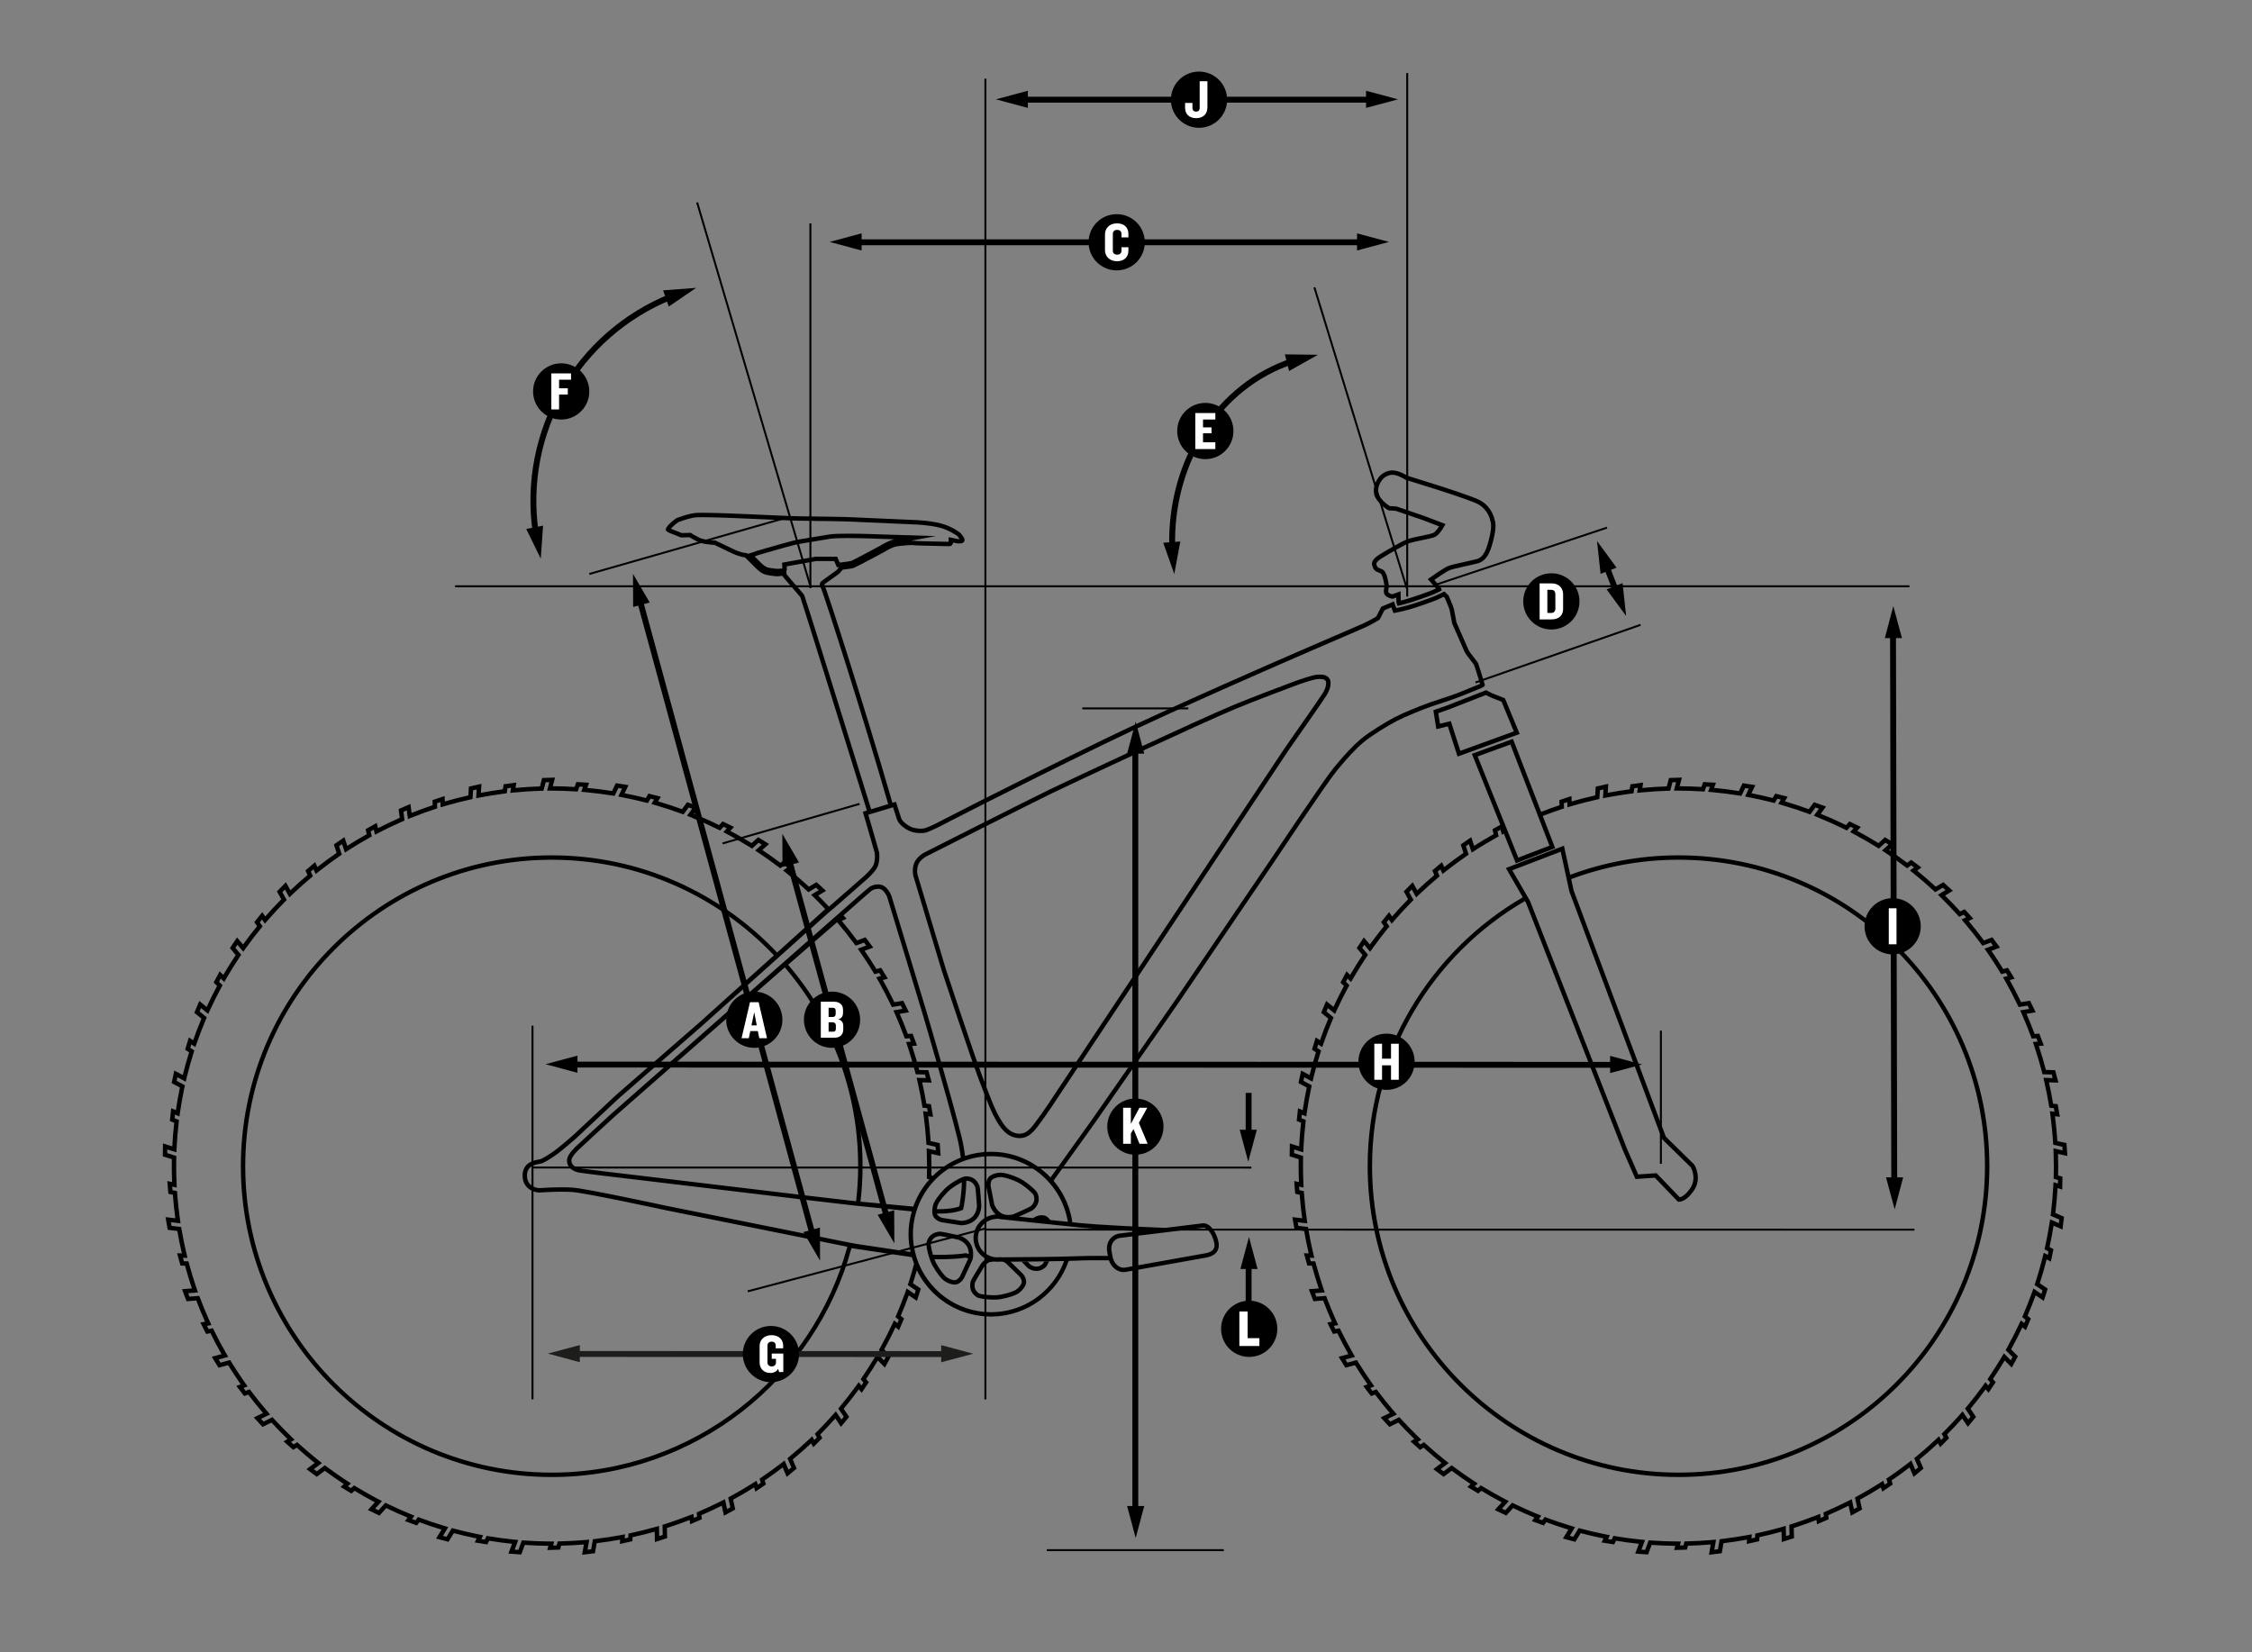 <?xml version="1.0" encoding="utf-8"?>
<!-- Generator: Adobe Illustrator 16.0.0, SVG Export Plug-In . SVG Version: 6.00 Build 0)  -->
<!DOCTYPE svg PUBLIC "-//W3C//DTD SVG 1.1//EN" "http://www.w3.org/Graphics/SVG/1.1/DTD/svg11.dtd">
<svg version="1.1" xmlns="http://www.w3.org/2000/svg" xmlns:xlink="http://www.w3.org/1999/xlink" x="0px" y="0px" width="458px"
	 height="336px" viewBox="0 0 458 336" enable-background="new 0 0 458 336" xml:space="preserve">
<rect x="0" y="0" width="458" height="336" fill="#808080" stroke="none"/>
<g id="Hilfslinien" display="none">
</g>
<g id="Headline">
</g>
<g id="Bike-Kontur">
	<path fill="none" d="M190.783,245.922c0.078,0.002,0.156,0.003,0.23,0.003c0.15,0.001,0.293,0,0.426-0.003
		c2.361-0.053,3.645-0.538,3.645-0.538s0.445-1.924,0.533-4.929c-0.807,0.401-2.092,1.157-2.883,1.959
		c-1.143,1.157-1.889,2.301-2.025,2.688c-0.092,0.257-0.15,0.54-0.184,0.815C190.615,245.92,190.699,245.922,190.783,245.922z"/>
	<path fill="none" d="M209.629,257.238c0.057,0.036,0.129,0.078,0.211,0.12c0.023,0.012,0.053,0.022,0.076,0.034
		c0.064,0.03,0.131,0.061,0.207,0.088c0.037,0.014,0.08,0.022,0.121,0.034c0.07,0.021,0.141,0.041,0.217,0.055
		c0.051,0.009,0.104,0.011,0.154,0.017c0.096,0.009,0.193,0.02,0.295,0.012c0.562-0.042,0.977-0.377,1.162-0.55
		c0.047-0.044,0.156-0.232,0.291-0.508c-1.152,0.017-2.307,0.029-3.393,0.04C209.299,256.928,209.559,257.193,209.629,257.238z"/>
	<path fill="none" d="M203.359,256.605c-0.012,0-0.023,0-0.033,0c-0.039-0.001-0.068-0.002-0.082-0.003l-0.004-0.004
		c-0.156,0.015-0.311,0.022-0.465,0.022c-0.084,0-0.166-0.019-0.25-0.022c-0.127-0.007-0.252-0.015-0.377-0.032
		c-0.324,0.065-0.641,0.105-0.947,0.123c-0.596,0.359-0.957,0.827-0.957,0.827s-1.863,3.005-1.943,3.274
		c-0.078,0.272-0.186,0.806,0.014,1.331c0.197,0.529,0.639,0.834,0.855,0.961c0.023,0.015,0.084,0.032,0.158,0.052
		c0.023,0.006,0.053,0.013,0.08,0.02c0.064,0.015,0.139,0.03,0.225,0.047c0.037,0.007,0.07,0.014,0.111,0.021
		c0.131,0.022,0.273,0.046,0.438,0.068c0.002,0,0.004,0.001,0.004,0.001c0.162,0.021,0.338,0.042,0.521,0.061
		c0.049,0.004,0.1,0.009,0.148,0.014c0.148,0.014,0.303,0.024,0.459,0.034c0.053,0.003,0.104,0.007,0.156,0.009
		c0.432,0.021,0.879,0.024,1.301-0.006c0.221-0.016,0.434-0.04,0.633-0.075c1.605-0.277,2.875-0.778,3.211-1.012
		c0.502-0.35,0.957-0.88,1.143-1.335c0.188-0.457-0.232-1.139-0.377-1.302c-0.146-0.169-2.809-2.745-2.809-2.745
		s-0.018-0.013-0.043-0.03c-0.008-0.005-0.021-0.013-0.029-0.019c-0.025-0.017-0.057-0.037-0.098-0.062
		c-0.018-0.011-0.043-0.024-0.064-0.037c-0.041-0.023-0.086-0.048-0.137-0.075c-0.029-0.016-0.062-0.031-0.094-0.047
		c-0.037-0.018-0.078-0.036-0.117-0.055C203.695,256.609,203.48,256.608,203.359,256.605z"/>
	<path fill="none" d="M196.373,255.791c-0.398,0.061-0.822,0.11-1.258,0.151c-0.014,0.001-0.027,0.003-0.041,0.005
		c-0.428,0.039-0.869,0.069-1.316,0.093c-0.023,0.001-0.049,0.003-0.072,0.005c-0.441,0.022-0.887,0.037-1.33,0.048
		c-0.029,0.001-0.059,0.001-0.088,0.002c-0.439,0.01-0.873,0.014-1.297,0.015c-0.02,0-0.039,0-0.057,0c-0.016,0-0.031,0-0.047,0
		c-0.164,0-0.324-0.002-0.482-0.002c-0.064-0.001-0.129-0.001-0.189-0.002c-0.051,0-0.098-0.001-0.148-0.002
		c0.129,0.335,0.268,0.659,0.426,0.94c0.797,1.422,1.686,2.451,2.02,2.694c0.494,0.355,1.148,0.608,1.639,0.633
		c0.018,0.001,0.035-0.005,0.053-0.006c0.109-0.004,0.221-0.035,0.326-0.088c0.01-0.005,0.018-0.011,0.025-0.016
		c0.107-0.058,0.209-0.131,0.299-0.211c0.006-0.006,0.012-0.011,0.016-0.016c0.092-0.083,0.174-0.17,0.238-0.249
		c0.002-0.002,0.004-0.003,0.004-0.003c0.066-0.083,0.117-0.155,0.143-0.201c0.109-0.195,1.656-3.561,1.656-3.561
		s0.01-0.031,0.021-0.077C196.582,255.854,196.373,255.791,196.373,255.791z"/>
	<path fill="none" d="M165.902,113.21l4.344,0.008l0.52,1.195c1.24-0.143,2.1-0.259,2.318-0.326
		c0.535-0.222,3.879-1.997,6.004-3.146c0.199-0.124,1.523-0.939,2.576-1.214c0.059-0.018,0.15-0.035,0.25-0.054l-2.9-0.09
		c0,0-0.125-0.006-0.336-0.014c-0.018,0-0.041-0.002-0.061-0.002c-0.088-0.004-0.191-0.008-0.305-0.012
		c-0.043-0.002-0.088-0.004-0.135-0.005c-0.139-0.005-0.289-0.011-0.453-0.017c-0.033,0-0.068-0.002-0.102-0.003
		c-0.146-0.005-0.301-0.01-0.463-0.015c-0.062-0.002-0.127-0.004-0.191-0.006c-0.197-0.006-0.402-0.012-0.617-0.018
		c-0.053-0.002-0.109-0.004-0.164-0.005c-0.172-0.005-0.352-0.009-0.533-0.014c-0.08-0.002-0.16-0.004-0.24-0.006
		c-0.232-0.005-0.471-0.01-0.711-0.015c-0.059-0.001-0.119-0.002-0.18-0.003c-0.195-0.003-0.391-0.006-0.588-0.009
		c-0.082-0.001-0.166-0.002-0.248-0.003c-0.242-0.003-0.484-0.005-0.725-0.007c-0.066,0-0.133,0-0.199,0
		c-0.195-0.001-0.391,0-0.582,0c-0.074,0-0.15,0-0.225,0.001c-0.238,0.001-0.471,0.004-0.697,0.008
		c-0.062,0.001-0.123,0.003-0.186,0.004c-0.17,0.003-0.336,0.007-0.498,0.013c-0.074,0.002-0.146,0.004-0.219,0.007
		c-0.201,0.008-0.395,0.017-0.576,0.026c-0.039,0.003-0.074,0.006-0.113,0.009c-0.146,0.009-0.285,0.021-0.414,0.032
		c-0.049,0.004-0.096,0.009-0.141,0.014c-0.152,0.016-0.293,0.033-0.408,0.054c-2.988,0.522-5.893,0.931-7.16,1.236
		c-1.279,0.304-7.385,2.071-7.385,2.071s-0.27,0.129-0.688,0.255l1.303,1.303c0.301,0.316,0.908,0.828,1.342,0.939
		c0.645,0.162,1.645,0.261,1.902,0.281c0.016,0,0.039-0.001,0.057-0.001c0.023,0,0.047,0,0.076-0.002c0.012,0,0.023,0,0.035-0.001
		c0.086-0.003,0.188-0.009,0.295-0.015c0.027-0.002,0.055-0.004,0.082-0.006c0.031-0.002,0.064-0.004,0.096-0.006
		c0.039-0.003,0.076-0.006,0.113-0.008c0.018-0.002,0.037-0.003,0.055-0.004c0.16-0.012,0.279-0.022,0.281-0.024l-0.068-1.176
		L165.902,113.21z"/>
	<path fill="none" d="M192.35,197.051c0,0,5.58,16.956,7.592,22.286c2.014,5.341,2.574,6.602,3.299,7.864
		c0.727,1.258,1.863,3.285,4.023,3.377c0.131,0.002,0.246-0.021,0.367-0.033c0.102-0.01,0.209-0.011,0.305-0.031
		c0.111-0.025,0.213-0.073,0.318-0.113c0.086-0.032,0.174-0.052,0.256-0.094c0.115-0.059,0.229-0.146,0.342-0.227
		c0.068-0.047,0.137-0.08,0.205-0.137c0.184-0.148,0.369-0.323,0.566-0.53c0.885-0.927,3.447-4.707,3.447-4.707l14.848-22.344
		l18.854-28.403l14.525-21.85c0,0,7.361-10.497,7.764-11.22c0.4-0.728,0.67-1.289,0.645-2.094c-0.006-0.132-0.047-0.232-0.105-0.32
		c-0.016-0.022-0.031-0.044-0.049-0.065c-0.061-0.067-0.133-0.124-0.221-0.167c-0.012-0.006-0.021-0.015-0.033-0.02
		c-0.104-0.045-0.223-0.073-0.348-0.094c-0.031-0.005-0.064-0.009-0.096-0.012c-0.109-0.013-0.219-0.021-0.332-0.021
		c-0.02-0.001-0.041-0.002-0.061-0.002c-0.217,0.001-0.43,0.016-0.607,0.03c-0.67,0.053-3.219,0.886-4.129,1.234
		c-0.668,0.254-8.207,3.053-12.527,4.854c-7.148,2.978-33.031,15.086-37.227,17.111c-4.199,2.026-25.539,12.835-25.539,12.835
		s-1.203,0.604-1.648,1.63c-0.441,1.024-0.172,2.111-0.172,2.111L192.35,197.051z"/>
	<path fill="none" d="M117.627,233.906c-0.441,0.442-1.361,1.403-1.41,2.052c-0.078,1.127,1.123,1.493,1.529,1.608
		c0.523,0.148,11.574,1.436,11.574,1.436l33.635,4.021l11.152,1.293c0.268-2.343,0.42-4.722,0.42-7.137
		c0-15.436-5.623-29.551-14.918-40.436l-34.527,30.295C125.082,227.039,118.066,233.463,117.627,233.906z"/>
	<polygon fill="none" points="185.609,110.866 185.613,110.866 185.609,110.866 	"/>
	<path fill="none" d="M187.752,206.628c0,0-7.162-23.738-7.322-24.182c-0.162-0.441-0.764-1.449-1.367-1.607
		c-0.168-0.044-0.336-0.063-0.5-0.066c-0.043-0.001-0.086,0.007-0.129,0.009c-0.148,0.006-0.297,0.028-0.441,0.066
		c-0.049,0.012-0.1,0.024-0.148,0.041c-0.178,0.059-0.352,0.132-0.514,0.232c-0.205,0.126-2.758,2.365-5.785,5.042l0.621,0.682
		l-0.963,0.469c1.07,1.266,2.119,2.591,3.121,3.947l1.709-0.631l1.566,2.102l-1.758,0.653c0.842,1.22,1.648,2.463,2.404,3.707
		l0.963-0.264l1.361,2.224l-1.018,0.27c0.826,1.467,1.609,2.979,2.344,4.507l1.818-0.296l1.143,2.358l-1.875,0.308
		c0.598,1.364,1.15,2.735,1.654,4.092l0.961-0.064l0.912,2.436l-1.014,0.075c0.533,1.612,1.021,3.244,1.441,4.868l1.865,0.051
		l0.676,2.533l-1.926-0.054c0.318,1.407,0.6,2.86,0.842,4.33l0.938,0.114l0.434,2.564l-0.992-0.118
		c0.221,1.677,0.383,3.374,0.494,5.055l1.852,0.413l0.18,2.613l-1.904-0.419c0.029,0.903,0.041,1.701,0.041,2.469
		c0,0.593-0.008,1.218-0.025,1.904l0.297,0.092c1.609-1.604,3.543-2.874,5.691-3.723c-0.15-1.288-0.381-2.65-0.729-4.06
		C192.779,223.686,187.752,206.628,187.752,206.628z"/>
	<path fill="none" d="M341.367,174.856c-7.68,0-15.033,1.397-21.826,3.938l0.502,2.318l18.74,50.058l5.791,5.679
		c0,0,1.684,2.684-0.07,5.291c-0.154,0.23-0.307,0.431-0.457,0.617c-0.033,0.043-0.068,0.084-0.102,0.124
		c-0.143,0.172-0.285,0.329-0.424,0.465c-0.021,0.022-0.043,0.04-0.064,0.062c-0.125,0.118-0.246,0.223-0.363,0.315
		c-0.025,0.021-0.053,0.043-0.078,0.062c-0.127,0.096-0.25,0.178-0.369,0.247c-0.025,0.016-0.049,0.028-0.074,0.042
		c-0.107,0.06-0.209,0.111-0.307,0.151c-0.012,0.006-0.025,0.013-0.037,0.018c-0.105,0.043-0.201,0.074-0.293,0.099
		c-0.021,0.006-0.039,0.011-0.059,0.015c-0.088,0.021-0.168,0.038-0.24,0.047c-0.002,0-0.004,0-0.008,0.001
		c-0.07,0.009-0.131,0.011-0.184,0.012c-0.006,0-0.012,0.001-0.018,0.001s-0.008-0.001-0.014-0.001
		c-0.053-0.001-0.094-0.003-0.123-0.007c-0.01-0.001-0.012-0.001-0.018-0.002c-0.021-0.003-0.037-0.006-0.037-0.006l-4.689-4.876
		l-3.941,0.274l-2.574-5.884l-19.682-50.298l-0.211-0.365c-18.586,10.787-31.094,30.889-31.094,53.926
		c0,34.42,27.902,62.322,62.322,62.322c34.422,0,62.322-27.902,62.322-62.322C403.689,202.759,375.789,174.856,341.367,174.856z"/>
	<path fill="none" d="M112.205,299.502c28.748,0,52.936-19.47,60.131-45.938l-36.928-7.429c0,0-16.414-3.539-18.99-3.699
		c-0.336-0.021-0.686-0.035-1.041-0.045c-0.025-0.001-0.051-0.002-0.074-0.002c-0.324-0.008-0.652-0.012-0.977-0.013
		c-0.088,0-0.176,0-0.264,0.001c-0.125,0-0.248,0.001-0.371,0.002c-0.094,0.002-0.189,0.002-0.281,0.004
		c-0.188,0.003-0.371,0.007-0.551,0.012c-0.086,0.002-0.168,0.004-0.254,0.007c-0.127,0.003-0.254,0.007-0.377,0.012
		c-0.072,0.003-0.145,0.005-0.215,0.008c-0.184,0.007-0.361,0.014-0.529,0.021c-0.027,0.001-0.051,0.003-0.076,0.004
		c-0.168,0.008-0.328,0.016-0.477,0.023c-0.018,0.001-0.035,0.002-0.053,0.003c-0.51,0.027-0.896,0.053-1.086,0.067
		c-0.031,0.003-0.066,0.004-0.105,0.004c-0.008,0-0.02-0.001-0.027-0.001c-0.025,0-0.051-0.002-0.076-0.004
		c-0.037-0.002-0.072-0.004-0.113-0.008c-0.029-0.002-0.061-0.006-0.094-0.01c-0.041-0.006-0.084-0.012-0.131-0.019
		c-0.035-0.006-0.07-0.013-0.107-0.02c-0.047-0.009-0.096-0.02-0.146-0.031c-0.039-0.009-0.078-0.019-0.119-0.029
		c-0.051-0.014-0.102-0.028-0.154-0.044c-0.043-0.013-0.086-0.027-0.131-0.042c-0.053-0.018-0.105-0.037-0.158-0.058
		c-0.047-0.018-0.092-0.036-0.139-0.056c-0.053-0.022-0.105-0.048-0.16-0.073c-0.047-0.022-0.092-0.046-0.139-0.07
		c-0.055-0.029-0.107-0.06-0.16-0.091c-0.045-0.028-0.092-0.056-0.137-0.087c-0.053-0.034-0.104-0.071-0.154-0.109
		c-0.045-0.033-0.09-0.066-0.133-0.103c-0.051-0.041-0.098-0.086-0.146-0.131c-0.041-0.04-0.084-0.078-0.123-0.12
		c-0.047-0.049-0.09-0.102-0.135-0.154c-0.037-0.046-0.076-0.09-0.111-0.138c-0.043-0.058-0.08-0.12-0.119-0.183
		c-0.031-0.051-0.064-0.1-0.094-0.153c-0.037-0.067-0.068-0.142-0.102-0.215c-0.025-0.056-0.053-0.108-0.074-0.168
		c-0.031-0.081-0.055-0.169-0.078-0.256c-0.018-0.059-0.037-0.114-0.051-0.176c-0.023-0.101-0.037-0.211-0.053-0.32
		c-0.008-0.056-0.02-0.106-0.025-0.163c-0.016-0.171-0.021-0.35-0.016-0.539c0.078-2.789,2.762-3.058,3.406-3.165
		c0.635-0.107,2.037-1.074,2.977-1.716c0.939-0.643,3.809-3.142,3.809-3.142l8.797-8.231l16.818-14.644l15.316-13.78
		c-11.355-11.967-27.398-19.44-45.199-19.44c-34.42,0-62.323,27.902-62.323,62.323C49.882,271.6,77.785,299.502,112.205,299.502z"/>
	<path d="M408.717,199.321l1.014-0.27l-1.359-2.224l-0.961,0.264c-0.758-1.244-1.564-2.487-2.406-3.707l1.762-0.653l-1.57-2.102
		l-1.707,0.631c-1.002-1.356-2.053-2.682-3.123-3.947l0.965-0.469l-1.754-1.923l-0.912,0.444c-0.998-1.105-2.033-2.183-3.088-3.224
		l1.594-0.962l-1.938-1.77l-1.549,0.932c-1.219-1.126-2.488-2.225-3.781-3.27l0.867-0.646l-2.086-1.56l-0.818,0.613
		c-1.193-0.901-2.418-1.771-3.658-2.599l1.373-1.236l-2.236-1.373l-1.328,1.198c-1.396-0.868-2.84-1.701-4.301-2.48l0.732-0.806
		l-2.342-1.138l-0.695,0.762c-1.691-0.838-3.412-1.604-5.119-2.301l1.08-1.47l-2.469-0.89l-1.049,1.427
		c-1.605-0.587-3.234-1.122-4.852-1.593l0.559-0.946l-2.523-0.635l-0.529,0.9c-1.398-0.357-2.842-0.68-4.299-0.964l0.783-1.654
		l-2.594-0.406l-0.76,1.606c-1.66-0.268-3.348-0.479-5.031-0.637l0.373-1.053l-2.598-0.145l-0.355,1.003
		c-1.51-0.093-2.994-0.144-4.432-0.147l0.461-1.765l-2.623,0.088l-0.449,1.712c-1.66,0.049-3.33,0.156-4.977,0.312l0.168-1.088
		l-2.582,0.349l-0.16,1.021c-1.479,0.192-2.973,0.432-4.465,0.711l0.119-1.829l-2.559,0.576l-0.115,1.782
		c-1.6,0.355-3.205,0.771-4.779,1.229l-0.041-1.099l-2.467,0.826l0.037,1.04c-1.254,0.415-2.502,0.87-3.734,1.347l-5.738-14.843
		l-8.357,3.04l5.791,14.424l-1.604,0.908l0.234,1.011c-1.338,0.748-2.666,1.542-3.959,2.368l-0.576-1.765l-2.16,1.487l0.564,1.718
		c-1.32,0.911-2.635,1.875-3.91,2.876l-0.447-1.001l-1.982,1.689l0.418,0.939c-1.18,0.994-2.342,2.03-3.469,3.098l-0.91-1.642
		l-1.84,1.87l0.885,1.597c-1.107,1.122-2.201,2.297-3.25,3.505l-0.613-0.881l-1.631,2.028l0.574,0.829
		c-0.984,1.204-1.943,2.46-2.857,3.732l-1.219-1.457l-1.457,2.18l1.186,1.416c-0.875,1.311-1.719,2.665-2.52,4.032l-0.748-0.73
		l-1.221,2.296l0.705,0.69c-0.75,1.389-1.465,2.814-2.129,4.255l-1.488-1.217l-1.018,2.418l1.451,1.188
		c-0.609,1.442-1.176,2.918-1.693,4.391l-0.865-0.573l-0.762,2.492l0.814,0.538c-0.479,1.525-0.914,3.078-1.293,4.624l-1.723-0.925
		l-0.539,2.565l1.684,0.908c-0.32,1.515-0.594,3.058-0.822,4.599l-0.947-0.394l-0.277,2.588l0.891,0.37
		c-0.18,1.58-0.312,3.188-0.395,4.793l-1.891-0.593l-0.043,2.623l1.842,0.577c-0.01,0.461-0.014,0.928-0.014,1.395
		c0,1.079,0.021,2.174,0.07,3.257l-0.975-0.201l0.215,2.594l0.91,0.189c0.121,1.598,0.291,3.204,0.508,4.784l-1.996-0.231
		l0.449,2.585l1.947,0.228c0.262,1.514,0.574,3.041,0.928,4.554l-0.973-0.016l0.697,2.509l0.91,0.015
		c0.42,1.554,0.896,3.108,1.414,4.632l-2.029,0.154l0.932,2.45l1.98-0.149c0.547,1.446,1.145,2.889,1.779,4.304l-0.945,0.167
		l1.162,2.328l0.881-0.158c0.703,1.434,1.465,2.863,2.26,4.258l-1.988,0.543l1.375,2.23l1.941-0.529
		c0.812,1.315,1.674,2.621,2.568,3.894l-0.885,0.34l1.584,2.067l0.82-0.318c0.963,1.274,1.973,2.53,3.012,3.743l-1.869,0.914
		l1.773,1.932l1.824-0.895c1.051,1.147,2.141,2.266,3.246,3.337l-0.783,0.492l1.943,1.731l0.732-0.455
		c1.184,1.073,2.41,2.118,3.646,3.107l-1.674,1.262l2.105,1.563l1.639-1.231c1.254,0.934,2.543,1.834,3.848,2.688l-0.658,0.61
		l2.23,1.336l0.615-0.564c1.361,0.825,2.75,1.611,4.137,2.343l-1.424,1.568l2.365,1.137l1.387-1.53
		c1.414,0.684,2.865,1.333,4.326,1.932l-0.529,0.719l2.445,0.89l0.492-0.666c1.473,0.546,2.984,1.049,4.488,1.507l-1.102,1.818
		l2.539,0.668l1.074-1.773c1.521,0.404,3.076,0.766,4.639,1.08l-0.387,0.812l2.572,0.408l0.359-0.756
		c1.545,0.254,3.107,0.466,4.654,0.623l-0.742,1.997l2.619,0.18l0.723-1.948c1.588,0.11,3.193,0.174,4.791,0.188l-0.225,0.858
		l2.604-0.088l0.207-0.795c1.533-0.039,3.086-0.122,4.631-0.253l-0.354,2.095l2.604-0.314l0.346-2.043
		c1.598-0.191,3.205-0.429,4.787-0.719l-0.062,0.881l2.541-0.569l0.057-0.819c1.508-0.325,3.01-0.701,4.479-1.112l0.051,2.111
		l2.498-0.803l-0.051-2.055c1.539-0.492,3.09-1.04,4.611-1.634l0.109,0.884l2.389-1.042l-0.102-0.823
		c1.406-0.603,2.799-1.249,4.148-1.93l0.445,2.049l2.301-1.261l-0.439-1.998c1.443-0.785,2.867-1.623,4.254-2.494l0.281,0.858
		l2.145-1.473l-0.262-0.805c1.238-0.844,2.471-1.733,3.664-2.651l0.82,1.92l2.021-1.676l-0.799-1.867
		c1.287-1.062,2.539-2.159,3.734-3.278l0.441,0.797l1.832-1.851l-0.412-0.747c1.037-1.038,2.068-2.132,3.066-3.253l1.152,1.704
		l1.668-2.02l-1.119-1.664c1.07-1.288,2.105-2.613,3.078-3.949l0.59,0.711l1.453-2.164l-0.561-0.663
		c0.828-1.222,1.633-2.479,2.393-3.754l1.438,1.446l1.258-2.301l-1.398-1.407c0.812-1.475,1.58-2.974,2.291-4.479l0.721,0.597
		l1.016-2.395l-0.68-0.562c0.586-1.369,1.137-2.763,1.639-4.146l1.666,1.128l0.797-2.499l-1.617-1.093
		c0.518-1.594,0.984-3.219,1.395-4.852l0.855,0.466l0.539-2.546l-0.799-0.437c0.312-1.45,0.588-2.902,0.814-4.336l1.818,0.784
		l0.309-2.605l-1.766-0.761c0.207-1.672,0.363-3.373,0.457-5.064l0.943,0.297l0.055-2.603l-0.891-0.275
		c0.016-0.687,0.023-1.312,0.023-1.904c0-0.768-0.012-1.565-0.043-2.469l1.906,0.419l-0.182-2.613l-1.852-0.413
		c-0.109-1.681-0.273-3.378-0.494-5.055l0.992,0.118l-0.434-2.564l-0.936-0.114c-0.242-1.47-0.525-2.923-0.842-4.33l1.924,0.054
		l-0.674-2.533l-1.865-0.051c-0.422-1.624-0.908-3.256-1.443-4.868l1.016-0.075l-0.914-2.436l-0.957,0.064
		c-0.508-1.356-1.061-2.728-1.656-4.092l1.875-0.308l-1.145-2.358l-1.82,0.296C410.324,202.3,409.541,200.788,408.717,199.321z
		 M307.17,151.423l7.951,20.567l-6.34,2.438l-8.266-20.584L307.17,151.423z M412.359,204.528l0.326,0.67l-0.684,0.112l-1.143,0.188
		l0.463,1.06c0.58,1.332,1.131,2.693,1.637,4.048l0.234,0.628l0.67-0.046l0.289-0.02l0.256,0.685l-0.969,0.071l0.363,1.097
		c0.539,1.62,1.02,3.239,1.428,4.811l0.17,0.655l0.678,0.018l1.191,0.033l0.191,0.718l-0.719-0.02l-1.158-0.032l0.254,1.13
		c0.314,1.395,0.596,2.834,0.834,4.278l0.109,0.665l0.668,0.082l0.27,0.032l0.121,0.717l-0.949-0.112l0.152,1.148
		c0.215,1.622,0.379,3.304,0.488,4.995l0.045,0.673l0.658,0.147l1.195,0.267l0.053,0.744l-0.732-0.161l-1.133-0.249l0.039,1.159
		c0.029,0.844,0.043,1.642,0.043,2.438c0,0.586-0.008,1.205-0.023,1.884l-0.016,0.68l0.65,0.2l0.242,0.075l-0.016,0.725
		l-0.902-0.284l-0.064,1.156c-0.09,1.615-0.24,3.299-0.451,5.004l-0.082,0.67l0.619,0.267l1.148,0.495l-0.088,0.74l-0.709-0.306
		l-1.064-0.459l-0.182,1.145c-0.217,1.374-0.488,2.816-0.807,4.286l-0.141,0.658l0.59,0.322l0.211,0.115l-0.148,0.709l-0.814-0.443
		l-0.285,1.126c-0.406,1.614-0.869,3.227-1.377,4.794l-0.209,0.645l0.561,0.379l1.059,0.715l-0.227,0.711l-0.67-0.453l-0.957-0.648
		l-0.395,1.087c-0.492,1.361-1.037,2.74-1.617,4.099l-0.266,0.619l0.52,0.43l0.162,0.134l-0.283,0.665l-0.684-0.565l-0.494,1.048
		c-0.688,1.458-1.449,2.948-2.264,4.429l-0.326,0.59l0.475,0.479l0.926,0.931l-0.357,0.653l-0.588-0.592l-0.818-0.823l-0.594,0.998
		c-0.721,1.209-1.516,2.457-2.363,3.709l-0.383,0.564l0.439,0.521l0.121,0.145l-0.402,0.602l-0.561-0.676l-0.682,0.937
		c-0.943,1.297-1.967,2.609-3.043,3.903l-0.43,0.519l0.375,0.559l0.746,1.107l-0.475,0.574l-0.479-0.708l-0.648-0.959l-0.77,0.864
		c-0.996,1.118-2.016,2.199-3.031,3.215l-0.479,0.479l0.326,0.593l0.088,0.157l-0.514,0.518l-0.418-0.757l-0.844,0.79
		c-1.162,1.088-2.404,2.179-3.691,3.241l-0.521,0.429l0.266,0.62l0.535,1.249l-0.576,0.478l-0.348-0.812l-0.455-1.066l-0.92,0.707
		c-1.16,0.893-2.379,1.774-3.621,2.621l-0.559,0.381l0.209,0.642l0.053,0.165l-0.6,0.412l-0.266-0.812l-0.975,0.613
		c-1.395,0.876-2.811,1.706-4.205,2.466l-0.594,0.322l0.145,0.66l0.295,1.34l-0.654,0.358l-0.189-0.872l-0.248-1.136l-1.037,0.523
		c-1.312,0.662-2.691,1.304-4.096,1.906l-0.621,0.267l0.082,0.67l0.02,0.157l-0.668,0.292l-0.104-0.836l-1.078,0.42
		c-1.482,0.578-3.016,1.122-4.559,1.615l-0.643,0.206l0.018,0.674l0.033,1.382l-0.711,0.229l-0.021-0.908l-0.027-1.157l-1.115,0.312
		c-1.498,0.42-2.988,0.789-4.426,1.1l-0.66,0.143l-0.047,0.674l-0.012,0.151l-0.705,0.158l0.059-0.833l-1.143,0.209
		c-1.5,0.275-3.092,0.515-4.732,0.711l-0.668,0.08l-0.113,0.663l-0.232,1.38l-0.74,0.09l0.152-0.907l0.193-1.144l-1.156,0.098
		c-1.494,0.126-3.035,0.211-4.578,0.25l-0.678,0.017l-0.17,0.656l-0.039,0.145l-0.723,0.024l0.211-0.809l-1.156-0.01
		c-1.564-0.013-3.158-0.075-4.736-0.185l-0.672-0.047l-0.234,0.632l-0.488,1.316l-0.746-0.051l0.322-0.868l0.406-1.091l-1.158-0.118
		c-1.482-0.15-3.031-0.357-4.6-0.616l-0.668-0.109l-0.291,0.611l-0.07,0.148l-0.719-0.114l0.365-0.767l-1.131-0.229
		c-1.553-0.312-3.096-0.672-4.584-1.067l-0.652-0.173l-0.35,0.576l-0.727,1.199l-0.723-0.191l0.477-0.787l0.6-0.99l-1.107-0.338
		c-1.551-0.473-3.045-0.974-4.438-1.489l-0.633-0.235l-0.402,0.544l-0.094,0.126l-0.684-0.25l0.5-0.679l-1.068-0.438
		c-1.424-0.583-2.861-1.226-4.273-1.909l-0.605-0.293l-0.453,0.499l-0.938,1.032l-0.672-0.322l0.613-0.676l0.779-0.859l-1.025-0.541
		c-1.367-0.721-2.742-1.5-4.092-2.316l-0.576-0.351l-0.498,0.458l-0.119,0.109l-0.625-0.375l0.621-0.576l-0.963-0.631
		c-1.299-0.852-2.578-1.746-3.801-2.657l-0.541-0.402l-0.537,0.404l-1.104,0.828l-0.6-0.445l0.715-0.538l0.926-0.697l-0.906-0.725
		c-1.215-0.971-2.428-2.004-3.605-3.071l-0.504-0.456l-0.576,0.359l-0.16,0.1l-0.545-0.487l0.74-0.465l-0.824-0.799
		c-1.102-1.066-2.182-2.176-3.209-3.298l-0.455-0.497l-0.605,0.296l-1.221,0.599l-0.504-0.548l0.787-0.385l1.045-0.511l-0.756-0.883
		c-1.029-1.204-2.031-2.448-2.977-3.7l-0.41-0.543l-0.633,0.246l-0.193,0.074l-0.439-0.576l0.836-0.322l-0.662-0.943
		c-0.875-1.245-1.73-2.54-2.539-3.85l-0.354-0.571l-0.65,0.177l-1.291,0.352l-0.391-0.633l0.83-0.227l1.119-0.306l-0.576-1.009
		c-0.799-1.4-1.551-2.816-2.232-4.208l-0.299-0.609l-0.668,0.12l-0.219,0.039l-0.322-0.646l0.896-0.158l-0.473-1.055
		c-0.635-1.409-1.227-2.84-1.76-4.253l-0.238-0.63l-0.672,0.051l-1.311,0.099l-0.264-0.696l0.828-0.062l1.158-0.088l-0.375-1.1
		c-0.514-1.513-0.984-3.053-1.396-4.577l-0.178-0.653l-0.678-0.012l-0.236-0.004l-0.195-0.7l0.922,0.015l-0.264-1.123
		c-0.354-1.516-0.662-3.029-0.916-4.502l-0.115-0.662l-0.668-0.078l-1.279-0.15l-0.127-0.736l0.799,0.094l1.154,0.133l-0.158-1.15
		c-0.215-1.551-0.383-3.142-0.502-4.729l-0.051-0.676l-0.664-0.138l-0.252-0.053l-0.061-0.725l0.928,0.191l-0.051-1.155
		c-0.045-1.043-0.068-2.125-0.068-3.217c0-0.461,0.004-0.921,0.012-1.375l0.016-0.676l-0.645-0.203l-1.201-0.375l0.014-0.746
		l0.74,0.231l1.109,0.349l0.059-1.161c0.08-1.567,0.211-3.161,0.391-4.737l0.076-0.673l-0.625-0.26l-0.27-0.112l0.076-0.722
		l0.9,0.374l0.172-1.141c0.234-1.576,0.508-3.105,0.812-4.545l0.139-0.659l-0.592-0.319l-1.092-0.589l0.154-0.731l0.662,0.356
		l1.025,0.55l0.275-1.129c0.365-1.492,0.795-3.029,1.277-4.568l0.203-0.647l-0.566-0.373l-0.254-0.167l0.213-0.696l0.824,0.546
		l0.383-1.09c0.523-1.492,1.088-2.952,1.674-4.339l0.262-0.621l-0.521-0.427l-0.932-0.762l0.289-0.688l0.557,0.455l0.9,0.735
		l0.486-1.056c0.648-1.406,1.357-2.82,2.105-4.203l0.322-0.598l-0.486-0.475l-0.223-0.219l0.34-0.641l0.711,0.695l0.582-0.993
		c0.82-1.398,1.658-2.74,2.492-3.987l0.375-0.561l-0.434-0.518l-0.752-0.898l0.414-0.62l0.449,0.535l0.744,0.89l0.676-0.941
		c0.92-1.279,1.869-2.52,2.824-3.688l0.428-0.524l-0.385-0.558l-0.191-0.276l0.457-0.568l0.586,0.844l0.758-0.873
		c1.008-1.16,2.088-2.324,3.211-3.463l0.473-0.479l-0.326-0.589l-0.559-1.009l0.523-0.533l0.326,0.589l0.564,1.015l0.842-0.798
		c1.104-1.046,2.258-2.076,3.43-3.062l0.518-0.437l-0.275-0.618l-0.145-0.325l0.555-0.473l0.426,0.957l0.908-0.713
		c1.23-0.965,2.531-1.922,3.865-2.844l0.555-0.382l-0.209-0.639l-0.354-1.078l0.613-0.423l0.201,0.62l0.361,1.104l0.979-0.625
		c1.277-0.816,2.594-1.604,3.914-2.342l0.592-0.33l-0.154-0.659l-0.082-0.354l0.631-0.358l0.24,1.03l0.43-0.223l2.426,6.037
		l8.008-3.079l-2.531-6.55c1.225-0.474,2.463-0.924,3.693-1.331l0.641-0.212l-0.025-0.675l-0.012-0.368l0.688-0.23l0.039,1.05
		l1.107-0.322c1.59-0.462,3.178-0.871,4.725-1.214l0.658-0.146l0.045-0.674l0.072-1.11l0.727-0.164l-0.041,0.628l-0.076,1.156
		l1.141-0.213c1.494-0.28,2.98-0.517,4.416-0.703l0.668-0.087l0.104-0.666l0.057-0.358l0.723-0.098l-0.162,1.039l1.152-0.109
		c1.664-0.157,3.318-0.262,4.918-0.309l0.674-0.02l0.17-0.651l0.279-1.063l0.748-0.025l-0.156,0.598l-0.293,1.124l1.16,0.003
		c1.395,0.004,2.869,0.054,4.379,0.146l0.678,0.041l0.227-0.639l0.131-0.367l0.725,0.04l-0.357,1.009l1.15,0.107
		c1.699,0.16,3.373,0.372,4.971,0.63l0.668,0.107l0.289-0.61l0.473-0.999l0.74,0.116l-0.268,0.566L354.9,162l1.137,0.221
		c1.459,0.285,2.887,0.605,4.248,0.953l0.654,0.168l0.344-0.583l0.188-0.32l0.703,0.177l-0.535,0.907l1.111,0.324
		c1.592,0.464,3.205,0.993,4.795,1.573l0.633,0.232l0.4-0.544l0.65-0.886l0.703,0.254l-0.367,0.498l-0.684,0.931l1.07,0.436
		c1.762,0.719,3.465,1.484,5.061,2.274l0.607,0.301l0.457-0.501l0.24-0.265l0.656,0.318l-0.703,0.771l1.021,0.544
		c1.43,0.763,2.859,1.587,4.248,2.451l0.576,0.357l0.502-0.454l0.83-0.747l0.637,0.391l-0.479,0.431l-0.861,0.775l0.965,0.643
		c1.219,0.813,2.436,1.678,3.615,2.568l0.539,0.407l0.543-0.405l0.277-0.21l0.582,0.435l-0.83,0.619l0.9,0.729
		c1.268,1.025,2.525,2.111,3.738,3.23l0.496,0.458l0.578-0.348l0.973-0.586l0.553,0.505l-0.562,0.339l-0.99,0.598l0.822,0.813
		c1.078,1.064,2.105,2.137,3.053,3.186l0.453,0.503l0.609-0.296l0.307-0.15l0.488,0.536l-0.922,0.449l0.746,0.884
		c1.076,1.271,2.113,2.584,3.088,3.9l0.4,0.545l0.635-0.234l1.076-0.398l0.447,0.6l-0.633,0.234l-1.086,0.402l0.658,0.953
		c0.828,1.199,1.629,2.433,2.379,3.664l0.352,0.578l0.654-0.179l0.309-0.085l0.377,0.617l-0.971,0.258l0.568,1.012
		c0.801,1.424,1.578,2.923,2.314,4.456l0.291,0.606l0.664-0.107L412.359,204.528z"/>
	<path d="M341.367,173.957c-7.74,0-15.156,1.404-22.018,3.962l-1.283-5.916l-11.814,4.542l3.447,5.951
		c-18.846,10.956-31.555,31.357-31.555,54.684c0,34.861,28.361,63.223,63.223,63.223s63.223-28.361,63.223-63.223
		S376.229,173.957,341.367,173.957z M307.559,177.007l9.852-3.787l1.754,8.085l0.014,0.062l0.023,0.062l18.738,50.058l0.07,0.188
		l0.143,0.14l5.705,5.593c0.232,0.425,1.16,2.359-0.102,4.233c-0.969,1.445-1.775,1.781-2.137,1.861l-4.424-4.599l-0.291-0.303
		l-0.42,0.029l-3.309,0.23l-2.307-5.271l-19.682-50.298l-0.023-0.063l-0.035-0.06L307.559,177.007z M341.367,299.502
		c-34.42,0-62.322-27.902-62.322-62.322c0-23.037,12.508-43.139,31.094-53.926l0.211,0.365l19.682,50.298l2.574,5.884l3.941-0.274
		l4.689,4.876c0,0,0.02,0.003,0.037,0.006c0.006,0.001,0.008,0.001,0.018,0.002c0.029,0.004,0.072,0.006,0.123,0.007
		c0.006,0,0.008,0.001,0.014,0.001s0.012-0.001,0.018-0.001c0.053-0.001,0.113-0.003,0.184-0.012
		c0.004-0.001,0.006-0.001,0.008-0.001c0.07-0.009,0.152-0.025,0.24-0.047c0.02-0.004,0.037-0.009,0.059-0.015
		c0.09-0.024,0.188-0.056,0.293-0.099c0.012-0.005,0.025-0.012,0.037-0.018c0.098-0.04,0.199-0.092,0.307-0.151
		c0.025-0.014,0.049-0.026,0.074-0.042c0.119-0.069,0.242-0.151,0.369-0.247c0.025-0.02,0.053-0.042,0.078-0.062
		c0.117-0.093,0.238-0.197,0.363-0.315c0.021-0.021,0.043-0.039,0.064-0.062c0.139-0.136,0.281-0.293,0.424-0.465
		c0.033-0.04,0.068-0.081,0.102-0.124c0.15-0.187,0.303-0.387,0.457-0.617c1.754-2.607,0.07-5.291,0.07-5.291l-5.791-5.679
		l-18.74-50.058l-0.502-2.318c6.793-2.541,14.146-3.938,21.826-3.938c34.422,0,62.322,27.902,62.322,62.323
		C403.689,271.6,375.789,299.502,341.367,299.502z"/>
	
		<line fill="none" stroke="#000000" stroke-width="0" stroke-linecap="round" stroke-linejoin="round" x1="185.732" y1="110.014" x2="185.738" y2="109.975"/>
	
		<line fill="none" stroke="#000000" stroke-width="0" stroke-linecap="round" stroke-linejoin="round" x1="185.613" y1="110.866" x2="185.609" y2="110.866"/>
	<path d="M191.496,197.332c0.055,0.17,5.607,17.035,7.604,22.322c2.01,5.331,2.602,6.672,3.361,7.996l0.031,0.056
		c0.789,1.369,2.111,3.659,4.758,3.772h0.07c1.387,0,2.24-0.694,2.955-1.443c0.91-0.954,3.273-4.431,3.545-4.831l14.848-22.344
		l18.854-28.403l14.512-21.831c0.756-1.078,7.4-10.556,7.816-11.303c0.434-0.786,0.789-1.521,0.754-2.557
		c-0.012-0.369-0.201-1.572-2.123-1.572c-0.248,0-0.494,0.019-0.697,0.034c-0.873,0.068-3.656,1.014-4.379,1.291l-0.57,0.214
		c-2.027,0.76-8.201,3.073-11.982,4.649c-7.305,3.043-33.508,15.314-37.273,17.132c-4.158,2.007-25.34,12.734-25.549,12.841
		c-0.154,0.077-1.512,0.787-2.072,2.078c-0.547,1.267-0.254,2.543-0.209,2.727L191.496,197.332z M186.783,175.79
		c0.445-1.026,1.648-1.63,1.648-1.63s21.34-10.809,25.539-12.835c4.195-2.025,30.078-14.134,37.227-17.111
		c4.32-1.801,11.859-4.6,12.527-4.854c0.91-0.349,3.459-1.182,4.129-1.234c0.178-0.015,0.391-0.029,0.607-0.03
		c0.008,0,0.014-0.001,0.021-0.001c0.014,0,0.025,0.003,0.039,0.003c0.113,0,0.223,0.008,0.332,0.021
		c0.031,0.003,0.062,0.007,0.096,0.012c0.125,0.021,0.244,0.049,0.348,0.094c0.012,0.005,0.021,0.014,0.033,0.02
		c0.088,0.043,0.16,0.1,0.221,0.167c0.018,0.021,0.033,0.042,0.049,0.065c0.059,0.088,0.1,0.188,0.105,0.32
		c0.025,0.805-0.244,1.366-0.645,2.094c-0.402,0.723-7.764,11.22-7.764,11.22l-14.525,21.85l-18.854,28.403l-14.848,22.344
		c0,0-2.562,3.78-3.447,4.707c-0.197,0.206-0.383,0.382-0.566,0.53c-0.068,0.057-0.137,0.09-0.205,0.137
		c-0.113,0.08-0.227,0.168-0.342,0.227c-0.082,0.042-0.17,0.062-0.256,0.094c-0.104,0.04-0.207,0.088-0.318,0.113
		c-0.096,0.021-0.203,0.021-0.305,0.031c-0.104,0.011-0.199,0.033-0.311,0.033c-0.02,0-0.037,0-0.057,0
		c-2.16-0.092-3.297-2.119-4.023-3.377c-0.725-1.263-1.285-2.523-3.299-7.864c-2.012-5.33-7.592-22.286-7.592-22.286l-5.738-19.149
		C186.611,177.901,186.342,176.814,186.783,175.79z"/>
	<path d="M300.473,114.6c2.146-0.545,2.828-2.913,3.404-5.487c0.562-2.496,0.086-3.404,0.086-3.404s-0.387-2.511-2.902-3.938
		c-1.234-0.713-8.123-2.918-8.123-2.918l-6.75-2.115c0,0-0.025-0.017-0.07-0.046c-0.018-0.011-0.051-0.031-0.074-0.045
		c-0.041-0.024-0.076-0.047-0.135-0.08c-0.037-0.021-0.09-0.05-0.133-0.074c-0.059-0.033-0.113-0.063-0.182-0.1
		c-0.059-0.031-0.129-0.064-0.195-0.097c-0.07-0.034-0.135-0.067-0.209-0.103c-0.074-0.033-0.156-0.066-0.234-0.1
		c-0.08-0.033-0.156-0.066-0.24-0.098c-0.082-0.032-0.17-0.059-0.256-0.087c-0.088-0.029-0.172-0.059-0.262-0.083
		c-0.088-0.025-0.178-0.042-0.268-0.061c-0.092-0.021-0.184-0.041-0.275-0.055c-0.09-0.014-0.178-0.017-0.266-0.023
		c-0.07-0.004-0.141-0.018-0.209-0.018c-0.053,0-0.104,0.001-0.156,0.004c-1.445,0.084-2.396,1.028-2.717,1.497
		c-0.307,0.444-1.209,1.726-0.826,3.396c0.047,0.207,0.127,0.414,0.23,0.617c0.033,0.068,0.084,0.133,0.123,0.199
		c0.078,0.135,0.154,0.27,0.248,0.399c0.057,0.075,0.121,0.146,0.182,0.218c0.094,0.115,0.184,0.232,0.285,0.341
		c0.068,0.074,0.141,0.14,0.211,0.21c0.1,0.098,0.197,0.199,0.297,0.289c0.074,0.065,0.145,0.12,0.215,0.181
		c0.1,0.082,0.197,0.167,0.289,0.239c0.068,0.052,0.129,0.092,0.191,0.138c0.09,0.063,0.18,0.131,0.258,0.182
		c0.057,0.036,0.1,0.059,0.148,0.088c0.068,0.041,0.141,0.085,0.193,0.111c0.041,0.02,0.061,0.022,0.09,0.032
		c0.033,0.012,0.082,0.036,0.102,0.036c0.006,0,0.01-0.001,0.016-0.002c0.039-0.01,0.109-0.013,0.189-0.015
		c0.008,0,0.012-0.001,0.021-0.001c0.021,0,0.049,0.001,0.072,0.002c0.018,0,0.037,0,0.057,0.001
		c0.055,0.002,0.113,0.004,0.174,0.008c0.01,0.001,0.018,0.001,0.025,0.002c0.074,0.004,0.15,0.01,0.225,0.016
		c0.008,0.001,0.016,0.002,0.023,0.002c0.066,0.006,0.127,0.012,0.188,0.018c0.016,0.001,0.029,0.002,0.045,0.004
		c0.051,0.005,0.098,0.01,0.139,0.014c0.012,0.002,0.023,0.003,0.035,0.004c0.041,0.004,0.076,0.008,0.102,0.012
		c0.006,0,0.014,0.001,0.018,0.001c0.025,0.003,0.041,0.005,0.041,0.005l5.572,1.914l3.188,1.216c0,0-0.629,1.06-1.199,1.337
		c-0.572,0.278-3.564,0.779-4.918,1.161c-1.352,0.376-5.904,3.175-5.904,3.175s-0.873,0.485-1.297,1.067
		c-0.424,0.584-0.438,0.969-0.104,1.752c0.301,0.721,1.121,0.881,1.498,1.072c0.486,0.246,0.826,2.613,0.826,2.613
		s-0.305,1.11-0.012,1.645c0.432,0.804,1.686,0.917,1.686,0.917l0.725-0.26l0.025,1.076l0.229,0.63
		c0.385-0.086,0.973-0.223,1.715-0.425c1.387-0.381,4.756-1.55,5.666-1.946c0.613-0.263,1.268-0.595,1.613-0.772l-0.223-0.652
		l-1.293-1.495c0,0,2.305-1.636,3.117-1.973C295.639,115.635,298.322,115.136,300.473,114.6z M291.186,117.207l-0.809,0.572
		l0.648,0.75l0.996,1.152c-0.244,0.117-0.514,0.242-0.773,0.354c-0.857,0.373-4.205,1.536-5.543,1.903
		c-0.273,0.074-0.545,0.145-0.816,0.212l-0.018-0.646l-0.029-1.246l-1.174,0.42l-0.51,0.184c-0.275-0.059-0.688-0.202-0.799-0.41
		c-0.055-0.146-0.014-0.627,0.084-0.989l0.049-0.181l-0.027-0.186c-0.406-2.83-1.039-3.151-1.311-3.288
		c-0.102-0.052-0.227-0.103-0.367-0.157c-0.361-0.143-0.623-0.258-0.709-0.465c-0.232-0.545-0.201-0.588,0.002-0.869
		c0.221-0.303,0.736-0.659,1.041-0.831c1.719-1.057,4.779-2.825,5.678-3.075c0.568-0.16,1.469-0.349,2.34-0.53
		c1.473-0.309,2.328-0.493,2.729-0.688c0.754-0.366,1.398-1.383,1.578-1.686l0.545-0.92l-0.998-0.381l-3.215-1.227l-5.574-1.914
		l-0.09-0.031l-0.096-0.011c-0.082-0.01-0.805-0.093-1.248-0.093c-0.037,0-0.07,0-0.104,0.001c-0.545-0.302-2.07-1.521-2.309-2.565
		c-0.289-1.264,0.389-2.247,0.693-2.687c0.242-0.356,0.979-1.046,2.025-1.106c0.035-0.002,0.068-0.003,0.104-0.003
		c0.926,0,2.125,0.662,2.508,0.916l0.107,0.072l0.123,0.038l6.744,2.114c2.732,0.874,7.105,2.353,7.955,2.844
		c2.082,1.181,2.441,3.211,2.455,3.291l0.004,0.11l0.07,0.133c0.004,0.008,0.311,0.796-0.146,2.828
		c-0.635,2.828-1.26,4.434-2.746,4.811c-0.816,0.203-1.705,0.4-2.564,0.591c-1.633,0.362-2.662,0.595-3.211,0.819
		C293.598,115.502,291.43,117.033,291.186,117.207z"/>
	<path d="M291.506,144.447l0.609,3.85l2.338-0.563l1.98,6.139l12.633-4.592l-2.998-7.257l-2.617-1.03l-1.215-0.625l-8.033,3.142
		L291.506,144.447z M302.186,141.354l0.854,0.438l0.039,0.021l0.043,0.016l2.262,0.891l2.492,6.035l-10.871,3.951l-1.693-5.25
		l-0.256-0.794l-0.812,0.195l-1.391,0.335l-0.338-2.144l2.018-0.702L302.186,141.354z"/>
	<path d="M189.678,247.062c0.227,0.951,1.326,1.411,1.736,1.509c0.215,0.051,2.566,0.408,3.951,0.616l0.061,0.01h0.062h0.012h0.004
		c0.281,0,1.734-0.05,2.836-1.051c1.164-1.062,1.238-2.64,1.242-2.816l0.002-0.041l-0.002-0.041
		c-0.24-3.643-0.326-3.898-0.373-4.037c-0.234-0.657-0.627-1.184-1.129-1.52c-0.438-0.292-0.973-0.447-1.549-0.447
		c-0.111,0-0.207,0.006-0.283,0.013c-0.568,0.049-2.949,1.302-4.154,2.525c-1.178,1.193-2.029,2.446-2.232,3.018
		C189.596,245.544,189.525,246.41,189.678,247.062z M196.531,240.145c0.277,0,0.682,0.05,1.047,0.295
		c0.469,0.312,0.689,0.811,0.783,1.075c0.09,0.267,0.322,3.792,0.322,3.792s-0.035,1.34-0.951,2.175
		c-0.881,0.801-2.133,0.816-2.229,0.816c-0.004,0-0.006,0-0.006,0s-3.666-0.553-3.879-0.603c-0.215-0.052-0.951-0.362-1.066-0.842
		c-0.002-0.01-0.002-0.023-0.004-0.033c0.184,0.004,0.361,0.006,0.527,0.006c0.135,0,0.264-0.002,0.383-0.005
		c2.486-0.056,3.885-0.573,3.943-0.596l0.449-0.17l0.109-0.468C195.996,245.438,196.471,243.344,196.531,240.145
		c-0.078,0.001-0.15,0.004-0.205,0.009C196.381,240.148,196.451,240.145,196.531,240.145z M192.734,242.414
		c0.791-0.802,2.076-1.558,2.883-1.959c-0.088,3.005-0.533,4.929-0.533,4.929s-1.283,0.485-3.645,0.538
		c-0.115,0.003-0.236,0.004-0.363,0.004c-0.02,0-0.041,0-0.062-0.001c-0.074,0-0.152-0.001-0.23-0.003
		c-0.086,0-0.168-0.001-0.258-0.003v-0.001c0.033-0.275,0.092-0.559,0.184-0.815C190.846,244.715,191.592,243.571,192.734,242.414z"
		/>
	<path d="M197.734,256.342l0.018-0.059c0.051-0.164,0.469-1.646-0.219-3.033c-0.695-1.413-2.189-1.922-2.357-1.975l-0.039-0.013
		l-0.041-0.009c-2.305-0.507-3.623-0.764-3.918-0.764h-0.031l-0.021,0.002c-0.398,0.02-1.16,0.131-1.787,0.661
		c-0.467,0.394-0.787,0.959-0.926,1.639c-0.109,0.559,0.434,3.192,1.275,4.692c0.812,1.451,1.779,2.619,2.279,2.985
		c0.643,0.46,1.453,0.767,2.119,0.8l0.051,0.002h0.023c0.943,0,1.66-0.898,1.859-1.25c0.111-0.197,1.105-2.355,1.689-3.624
		L197.734,256.342z M189.295,252.967c0.051-0.246,0.191-0.762,0.623-1.124c0.432-0.365,0.971-0.438,1.25-0.452
		c0.004,0,0.008,0,0.01,0c0.346,0,3.725,0.742,3.725,0.742s1.277,0.405,1.822,1.515c0.236,0.475,0.297,0.973,0.293,1.393
		c-0.15-0.042-0.281-0.08-0.387-0.111l-0.193-0.058l-0.199,0.03c-1.34,0.204-3.131,0.308-5.324,0.308
		c-0.406,0-0.801-0.004-1.176-0.01C189.422,254.123,189.266,253.121,189.295,252.967z M195.234,259.582
		c-0.025,0.046-0.076,0.118-0.143,0.199c0,0-0.002,0.003-0.004,0.005c-0.064,0.079-0.146,0.166-0.238,0.249
		c-0.006,0.006-0.01,0.01-0.016,0.016c-0.09,0.08-0.191,0.153-0.299,0.211c-0.008,0.005-0.016,0.011-0.025,0.016
		c-0.105,0.053-0.217,0.084-0.326,0.088c-0.008,0.001-0.016,0.007-0.023,0.007c-0.01,0-0.02-0.001-0.029-0.001
		c-0.49-0.024-1.145-0.277-1.639-0.633c-0.334-0.243-1.223-1.272-2.02-2.694c-0.158-0.281-0.297-0.605-0.426-0.94l0,0
		c0.051,0.001,0.098,0.002,0.148,0.002c0.061,0.001,0.125,0.001,0.189,0.002c0.158,0,0.318,0.002,0.482,0.002
		c0.016,0,0.031,0,0.047,0c0.018,0,0.037,0,0.057,0c0.424-0.001,0.857-0.005,1.297-0.015c0.029-0.001,0.059-0.001,0.088-0.002
		c0.443-0.011,0.889-0.026,1.33-0.048c0.023-0.002,0.049-0.004,0.072-0.005c0.447-0.023,0.889-0.054,1.316-0.093
		c0.014-0.002,0.027-0.004,0.041-0.005c0.436-0.041,0.859-0.091,1.258-0.151c0,0,0.209,0.062,0.539,0.153
		c-0.012,0.046-0.021,0.077-0.021,0.077S195.344,259.387,195.234,259.582z"/>
	<path d="M212.072,257.048c-0.186,0.173-0.6,0.508-1.162,0.55c-0.043,0.004-0.086,0.005-0.129,0.005
		c-0.059,0-0.109-0.012-0.166-0.017c-0.051-0.006-0.104-0.008-0.154-0.017c-0.076-0.014-0.146-0.033-0.217-0.055
		c-0.041-0.012-0.084-0.021-0.121-0.034c-0.076-0.027-0.143-0.058-0.207-0.088c-0.023-0.012-0.053-0.022-0.076-0.034
		c-0.082-0.042-0.154-0.084-0.211-0.12c-0.07-0.045-0.33-0.311-0.658-0.658c-0.42,0.004-0.828,0.008-1.221,0.011
		c1.152,1.248,1.309,1.351,1.396,1.407c0.361,0.23,0.939,0.504,1.635,0.504c0.066,0,0.131-0.002,0.197-0.007
		c0.611-0.046,1.201-0.318,1.709-0.79c0.156-0.146,0.41-0.592,0.676-1.18c-0.332,0.006-0.666,0.01-1,0.015
		C212.229,256.815,212.119,257.004,212.072,257.048z"/>
	<path d="M247.83,252.646c0.004,0.018,0.01,0.035,0.014,0.053l-0.014-0.056V252.646z"/>
	<path d="M300.494,134.664c-0.246-0.366-1.582-1.945-1.822-2.468c-0.242-0.521-2.467-5.63-2.467-5.63s-0.432-2.354-0.537-2.79
		c-0.105-0.437-1.072-2.685-1.072-2.685l-0.859-0.804c0,0-0.979,0.525-1.879,0.914c-0.898,0.388-4.211,1.54-5.633,1.93
		c-1.422,0.388-2.252,0.537-2.252,0.537l-0.484-1.341l-2.574,1.072l-1.016,1.984c0,0-0.934,0.63-2.846,1.502
		c-1.91,0.873-34.346,14.631-53.053,23.736c-18.709,9.107-33.689,16.874-33.689,16.874s-1.85,0.908-2.385,0.992
		c-0.117,0.017-0.268,0.029-0.428,0.038c-0.043,0.002-0.09,0.004-0.135,0.005c-0.057,0.002-0.105,0.006-0.164,0.006
		c-0.111,0-0.23-0.006-0.35-0.013c-0.018-0.001-0.035-0.001-0.055-0.002c-0.195-0.014-0.4-0.043-0.607-0.082
		c-0.051-0.009-0.1-0.02-0.15-0.031c-0.215-0.048-0.428-0.105-0.635-0.19c-0.91-0.374-1.941-1.254-2.117-1.798
		c-0.16-0.494-1.074-3.353-1.074-3.353l-0.711,0.215c-5.703-19.737-13.582-44.214-13.861-44.381
		c-0.088-0.054,3.227-2.277,3.115-2.31l0.639-0.726c1.195-0.147,2.029-0.274,2.24-0.36c0.822-0.334,5.652-2.94,6.199-3.236
		l0.045-0.026c0.354-0.227,1.438-0.85,2.172-1.044c0.107-0.027,0.236-0.054,0.379-0.079c0.049-0.009,0.105-0.016,0.158-0.024
		c0.1-0.016,0.197-0.031,0.305-0.045c0.07-0.01,0.145-0.018,0.219-0.026c0.098-0.012,0.195-0.022,0.297-0.033
		c0.078-0.009,0.158-0.016,0.238-0.023c0.1-0.009,0.195-0.019,0.293-0.026c0.082-0.007,0.162-0.013,0.242-0.02
		c0.092-0.006,0.182-0.013,0.27-0.019c0.076-0.005,0.152-0.01,0.223-0.015c0.086-0.004,0.162-0.008,0.24-0.012
		c0.064-0.004,0.129-0.006,0.188-0.009c0.07-0.003,0.129-0.004,0.188-0.005c0.047-0.002,0.098-0.003,0.137-0.003
		c0.01-0.001,0.023-0.001,0.033-0.001c0.062,0,0.111,0.002,0.145,0.005c0.002,0,0.006,0,0.008,0
		c-0.012-0.002-0.045-0.011-0.088-0.021c0.008,0.002,0.016,0.003,0.023,0.005c0.334,0.076,1.49,0.135,7.512,0.248
		c0.004,0,0.01,0,0.016,0c0.057,0,0.105-0.02,0.156-0.031c0.043-0.01,0.09-0.01,0.131-0.026c0.051-0.021,0.092-0.057,0.135-0.087
		c0.037-0.025,0.078-0.042,0.107-0.072c0.041-0.039,0.068-0.091,0.1-0.139c0.021-0.034,0.051-0.062,0.066-0.099
		c0.041-0.09,0.064-0.188,0.066-0.292c0-0.004-0.002-0.006-0.002-0.006c0.438,0.084,0.777,0.156,0.748,0.16
		c-0.01,0.002-0.002,0.004,0.02,0.008c0.002,0,0.006,0.001,0.008,0.001c0.021,0.003,0.051,0.007,0.09,0.01
		c0.01,0.001,0.021,0.002,0.031,0.003c0.037,0.002,0.076,0.004,0.123,0.006c0.02,0.001,0.041,0.002,0.062,0.002
		c0.031,0,0.061,0.002,0.094,0.002c0.01,0,0.021-0.001,0.031-0.001c0.041-0.001,0.084-0.003,0.127-0.004
		c0.035-0.002,0.07-0.003,0.109-0.006c0.047-0.003,0.094-0.01,0.141-0.017c0.033-0.004,0.064-0.007,0.098-0.013
		c0.051-0.009,0.098-0.022,0.146-0.036c0.023-0.006,0.049-0.011,0.072-0.02c0.066-0.023,0.127-0.052,0.174-0.087
		c0.359-0.272,0.254-0.721,0.17-0.939c-0.084-0.217-0.744-1.03-0.744-1.03s-1.678-1.353-4.031-1.945
		c-2.352-0.593-5.174-0.672-5.174-0.672l-13.893-0.612c-3.523-0.1-8.295-0.107-10.305-0.166c-0.268-0.007-0.564-0.017-0.883-0.028
		c-0.107-0.004-0.23-0.009-0.344-0.013c-0.223-0.009-0.445-0.017-0.688-0.026c-0.137-0.005-0.283-0.012-0.426-0.018
		c-0.238-0.01-0.477-0.02-0.727-0.029c-0.172-0.008-0.352-0.016-0.527-0.023c-0.227-0.01-0.451-0.02-0.686-0.029
		c-0.219-0.01-0.445-0.02-0.672-0.029c-0.838-0.038-1.713-0.078-2.611-0.117c-0.219-0.01-0.438-0.02-0.658-0.029
		c-0.279-0.013-0.559-0.025-0.838-0.037c-0.211-0.01-0.42-0.019-0.631-0.027c-0.266-0.012-0.531-0.023-0.797-0.035
		c-0.236-0.01-0.471-0.02-0.705-0.029s-0.469-0.02-0.703-0.029c-0.262-0.01-0.518-0.02-0.775-0.03
		c-0.213-0.008-0.428-0.017-0.639-0.024c-0.279-0.011-0.551-0.02-0.824-0.029c-0.176-0.007-0.357-0.014-0.531-0.02
		c-0.432-0.014-0.854-0.027-1.262-0.039c-0.145-0.004-0.277-0.007-0.418-0.011c-0.268-0.007-0.535-0.015-0.789-0.02
		c-0.154-0.003-0.297-0.005-0.445-0.008c-0.221-0.004-0.439-0.009-0.645-0.011c-0.15-0.002-0.287-0.002-0.428-0.003
		s-0.293-0.003-0.426-0.003c-0.057,0-0.105,0.001-0.16,0.001c-0.061,0-0.119,0.001-0.176,0.001c-0.27,0.002-0.525,0.005-0.75,0.012
		c-1.672,0.051-4.26,1.112-4.26,1.112s-2.043,1.415-2.107,2.276c-0.039,0.495,0.996,0.789,1.777,1.094
		c0.559,0.22,1.285,0.523,1.285,0.523l1.775-0.036c0,0,0.582,0.383,1.639,0.917c1.059,0.537,3.402,0.626,3.402,0.626l3.451,1.655
		c0,0,1.365,0.698,2.734,0.896c0.02,0.002,0.033,0.002,0.055,0.002l2.162,2.158c0.107,0.113,1.059,1.101,2.062,1.354
		c0.869,0.22,2.164,0.323,2.217,0.327l0.064,0.006l0.064-0.006c0.309-0.026,0.648-0.058,1.008-0.092
		c0.012,0.142,3.596,4.188,3.666,4.327c0.197,0.414,9.174,29.302,13.553,43.406l-0.836,0.253c0,0,2.27,7.78,2.387,8.252
		c0.135,0.533,0.119,1.861-0.254,2.639c-0.379,0.778-1.771,2.08-2.053,2.308c-0.133,0.107-3.465,3.029-6.959,6.097
		c-0.719-0.768-1.445-1.524-2.188-2.258l1.594-0.962l-1.938-1.77l-1.547,0.932c-1.223-1.126-2.49-2.225-3.783-3.27l0.865-0.646
		l-2.086-1.56l-0.818,0.613c-1.191-0.901-2.418-1.771-3.656-2.599l1.373-1.236l-2.236-1.373l-1.328,1.198
		c-1.398-0.868-2.84-1.701-4.303-2.48l0.734-0.806l-2.342-1.138l-0.695,0.762c-1.693-0.838-3.412-1.604-5.121-2.301l1.08-1.47
		l-2.467-0.89l-1.051,1.427c-1.605-0.587-3.234-1.122-4.848-1.593l0.559-0.946l-2.525-0.635l-0.531,0.9
		c-1.4-0.357-2.842-0.68-4.299-0.964l0.785-1.654l-2.594-0.406l-0.762,1.606c-1.656-0.268-3.35-0.479-5.031-0.637l0.373-1.053
		l-2.598-0.145l-0.354,1.003c-1.508-0.093-2.998-0.144-4.434-0.147l0.459-1.765l-2.623,0.088l-0.445,1.712
		c-1.66,0.049-3.332,0.156-4.979,0.312l0.17-1.088l-2.582,0.349l-0.158,1.021c-1.48,0.192-2.979,0.432-4.467,0.711l0.119-1.829
		l-2.561,0.576l-0.113,1.782c-1.604,0.355-3.207,0.771-4.781,1.229l-0.041-1.099l-2.467,0.826l0.039,1.04
		c-1.445,0.478-2.883,1-4.291,1.558l-0.232-1.823l-2.402,1.05l0.227,1.776c-1.486,0.649-2.973,1.356-4.43,2.108l-0.25-1.075
		l-2.266,1.282l0.236,1.013c-1.337,0.746-2.667,1.54-3.958,2.366l-0.579-1.765l-2.158,1.487l0.563,1.718
		c-1.324,0.911-2.636,1.875-3.911,2.876l-0.446-1.001l-1.982,1.689l0.42,0.939c-1.182,0.994-2.345,2.03-3.472,3.098l-0.911-1.642
		l-1.837,1.87l0.883,1.597c-1.108,1.122-2.197,2.297-3.252,3.505l-0.61-0.881l-1.633,2.028l0.575,0.829
		c-0.984,1.204-1.942,2.46-2.858,3.732l-1.214-1.457l-1.458,2.18l1.183,1.416c-0.875,1.311-1.719,2.665-2.517,4.032l-0.751-0.73
		l-1.221,2.296l0.706,0.69c-0.749,1.389-1.466,2.814-2.13,4.255l-1.489-1.217l-1.019,2.418l1.454,1.188
		c-0.609,1.442-1.176,2.918-1.693,4.391l-0.866-0.573l-0.764,2.492l0.818,0.538c-0.481,1.525-0.914,3.078-1.293,4.624l-1.724-0.925
		l-0.538,2.565l1.68,0.908c-0.319,1.515-0.593,3.058-0.82,4.599l-0.95-0.394l-0.277,2.588l0.891,0.37
		c-0.179,1.58-0.312,3.188-0.396,4.793l-1.89-0.593l-0.044,2.623l1.844,0.577c-0.009,0.461-0.014,0.928-0.014,1.395
		c0,1.079,0.022,2.174,0.068,3.257l-0.976-0.201l0.216,2.594l0.914,0.189c0.118,1.598,0.288,3.204,0.507,4.784l-1.997-0.231
		l0.45,2.585l1.948,0.228c0.26,1.514,0.571,3.041,0.925,4.554l-0.97-0.016l0.694,2.509l0.912,0.015
		c0.42,1.554,0.896,3.108,1.414,4.632l-2.028,0.154l0.929,2.45l1.98-0.149c0.548,1.446,1.146,2.889,1.782,4.304l-0.948,0.167
		l1.162,2.328l0.881-0.158c0.704,1.434,1.462,2.863,2.258,4.258l-1.987,0.543l1.377,2.23l1.942-0.529
		c0.814,1.315,1.674,2.621,2.566,3.894l-0.885,0.34l1.585,2.067l0.822-0.318c0.96,1.274,1.972,2.53,3.01,3.743l-1.87,0.914
		l1.772,1.932l1.825-0.895c1.052,1.147,2.14,2.266,3.248,3.337l-0.785,0.492l1.944,1.731l0.731-0.455
		c1.186,1.073,2.412,2.118,3.649,3.107l-1.678,1.262l2.107,1.563l1.639-1.231c1.252,0.934,2.543,1.834,3.848,2.688l-0.66,0.61
		l2.232,1.336l0.615-0.564c1.362,0.825,2.749,1.611,4.136,2.343l-1.422,1.568l2.363,1.137l1.389-1.53
		c1.414,0.684,2.867,1.333,4.324,1.932l-0.529,0.719l2.447,0.89l0.494-0.666c1.473,0.546,2.979,1.049,4.484,1.507l-1.1,1.818
		l2.537,0.668l1.076-1.773c1.521,0.404,3.076,0.766,4.641,1.08l-0.391,0.812l2.572,0.408l0.361-0.756
		c1.545,0.254,3.107,0.466,4.656,0.623l-0.74,1.997l2.617,0.18l0.719-1.948c1.588,0.11,3.195,0.174,4.793,0.188l-0.223,0.858
		l2.6-0.088l0.207-0.795c1.535-0.039,3.088-0.122,4.633-0.253l-0.354,2.095l2.604-0.314l0.348-2.043
		c1.598-0.191,3.203-0.429,4.783-0.719l-0.061,0.881l2.543-0.569l0.053-0.819c1.508-0.325,3.012-0.701,4.48-1.112l0.049,2.111
		l2.498-0.803l-0.049-2.055c1.539-0.492,3.086-1.04,4.613-1.634l0.107,0.884l2.387-1.042l-0.102-0.823
		c1.406-0.603,2.799-1.249,4.146-1.93l0.447,2.049l2.301-1.261l-0.438-1.998c1.441-0.785,2.867-1.623,4.254-2.494l0.277,0.858
		l2.148-1.473l-0.266-0.805c1.24-0.844,2.475-1.733,3.666-2.651l0.822,1.92l2.021-1.676l-0.799-1.867
		c1.287-1.062,2.539-2.159,3.732-3.276l0.443,0.795l1.83-1.851l-0.412-0.747c1.037-1.038,2.068-2.132,3.064-3.253l1.152,1.704
		l1.672-2.02l-1.121-1.664c1.072-1.288,2.105-2.613,3.078-3.949l0.592,0.711l1.449-2.164l-0.557-0.663
		c0.828-1.222,1.633-2.479,2.393-3.754l1.436,1.446l1.26-2.301l-1.398-1.407c0.812-1.475,1.58-2.974,2.287-4.479l0.725,0.597
		l1.014-2.395l-0.676-0.562c0.586-1.369,1.135-2.763,1.637-4.146l1.664,1.128l0.797-2.499l-1.615-1.093
		c0.283-0.871,0.547-1.754,0.799-2.64c-0.102-0.21-0.217-0.413-0.311-0.628c0.102,0.229,0.223,0.447,0.332,0.671
		c0.129,0.261,0.248,0.526,0.391,0.778c0.123,0.221,0.266,0.428,0.398,0.643c0.15,0.242,0.293,0.489,0.455,0.723
		c0.143,0.208,0.305,0.401,0.457,0.602c0.172,0.226,0.336,0.457,0.52,0.673c0.162,0.192,0.342,0.37,0.514,0.556
		c0.191,0.207,0.375,0.42,0.578,0.617c0.18,0.177,0.375,0.338,0.564,0.506c0.209,0.188,0.414,0.382,0.633,0.559
		c0.197,0.159,0.406,0.301,0.611,0.451c0.227,0.167,0.447,0.341,0.684,0.496c0.211,0.141,0.436,0.262,0.652,0.393
		c0.244,0.146,0.48,0.297,0.73,0.43c0.225,0.12,0.461,0.221,0.691,0.33c0.258,0.121,0.51,0.25,0.773,0.359
		c0.236,0.098,0.484,0.176,0.727,0.263c0.27,0.097,0.535,0.201,0.811,0.284c0.246,0.074,0.502,0.129,0.752,0.192
		c0.283,0.071,0.561,0.149,0.848,0.205c0.258,0.051,0.52,0.08,0.781,0.118c0.289,0.043,0.578,0.094,0.873,0.121
		c0.266,0.025,0.537,0.027,0.807,0.04c0.256,0.013,0.51,0.039,0.771,0.039c0.082,0,0.164-0.001,0.246-0.002
		c7.252-0.104,13.357-4.831,15.596-11.323c-0.028,0.001-0.06,0.001-0.088,0.002c0.219-0.005,0.436-0.011,0.641-0.017
		c0.01-0.001,0.02-0.001,0.029-0.001c0.279-0.008,0.545-0.016,0.795-0.024c0.031-0.001,0.062-0.003,0.094-0.003
		c0.242-0.009,0.473-0.018,0.68-0.026c0.223-0.009,0.463-0.017,0.715-0.024c0.074-0.002,0.154-0.004,0.23-0.005
		c0.186-0.005,0.379-0.009,0.578-0.012c0.092-0.002,0.186-0.003,0.281-0.005c0.205-0.002,0.418-0.005,0.635-0.006
		c0.09-0.001,0.178-0.002,0.271-0.003c0.281-0.001,0.574-0.003,0.873-0.003c0.039,0,0.076,0,0.117,0
		c0.111,0,0.232,0.001,0.346,0.001c0.188,0,0.375,0.001,0.566,0.001c0.174,0.001,0.348,0.002,0.523,0.003
		c0.189,0.001,0.381,0.003,0.574,0.004c0.104,0.001,0.201,0.001,0.307,0.003c0.01,0.027,0.018,0.056,0.027,0.083
		c0.025,0.07,0.059,0.134,0.088,0.202c0.057,0.135,0.115,0.27,0.184,0.395c0.043,0.073,0.09,0.14,0.137,0.21
		c0.07,0.108,0.141,0.215,0.221,0.313c0.053,0.067,0.111,0.128,0.17,0.189c0.082,0.089,0.166,0.174,0.256,0.252
		c0.064,0.057,0.131,0.107,0.199,0.158c0.094,0.068,0.188,0.133,0.287,0.191c0.07,0.042,0.145,0.081,0.219,0.117
		c0.102,0.05,0.207,0.091,0.314,0.128c0.076,0.026,0.152,0.053,0.23,0.072c0.111,0.028,0.225,0.044,0.34,0.058
		c0.078,0.01,0.154,0.022,0.232,0.025c0.027,0,0.053,0.008,0.08,0.008c0.154,0,0.311-0.014,0.467-0.042l16.326-2.913
		c1.648-0.296,2.859-1.217,2.518-3.133c-0.037-0.197-0.084-0.396-0.141-0.598c-0.006-0.017-0.01-0.033-0.014-0.05
		c-0.062-0.208-0.135-0.415-0.217-0.618c-0.012-0.027-0.02-0.053-0.031-0.079c-0.082-0.197-0.174-0.39-0.271-0.577
		c-0.016-0.028-0.031-0.058-0.047-0.086c-0.1-0.183-0.209-0.357-0.324-0.521c-0.02-0.027-0.037-0.054-0.057-0.08
		c-0.117-0.161-0.242-0.312-0.373-0.448c-0.02-0.021-0.041-0.042-0.062-0.062c-0.133-0.134-0.273-0.254-0.42-0.354
		c-0.02-0.014-0.039-0.025-0.059-0.038c-0.15-0.099-0.307-0.181-0.467-0.236c-0.016-0.005-0.031-0.008-0.047-0.013
		c-0.168-0.055-0.34-0.088-0.518-0.088c-0.002,0-0.004-0.001-0.004-0.001c-0.096,0-0.193,0.008-0.291,0.025l-7.48,0.916
		c-0.35-0.015-0.773-0.032-1.291-0.054c-4.717-0.188-12.611-0.588-15.959-0.922c-0.537-0.055-1.094-0.111-1.656-0.169
		c-0.006-0.04-0.014-0.079-0.02-0.119c-0.055-0.354-0.102-0.712-0.18-1.06c-0.051-0.231-0.123-0.454-0.184-0.682
		c-0.08-0.305-0.152-0.613-0.25-0.91c-0.076-0.234-0.174-0.459-0.262-0.689c-0.104-0.279-0.201-0.563-0.32-0.836
		c-0.1-0.228-0.219-0.443-0.328-0.664c-0.131-0.264-0.25-0.531-0.393-0.785c-0.123-0.22-0.266-0.426-0.398-0.639
		c-0.15-0.243-0.293-0.492-0.455-0.727c-0.145-0.209-0.309-0.403-0.461-0.604c-0.172-0.225-0.334-0.454-0.516-0.669
		c-0.164-0.194-0.344-0.373-0.516-0.559c0.158,0.173,0.33,0.336,0.482,0.516c0.162-0.262,0.258-0.414,0.258-0.414l8.152-11.371
		l16.951-24.354l19.848-29.235c0,0,10.381-15.598,12.408-18.052c2.02-2.454,3.723-4.343,5.408-5.754
		c1.684-1.406,4.99-3.42,6.807-4.359s5.322-2.338,6.92-2.896c1.594-0.556,4.438-1.435,6.062-2.091
		c1.621-0.659,4.211-1.678,4.559-1.878s0.322-0.483,0.322-0.483S300.744,135.035,300.494,134.664z M152.064,112.648l-0.186-0.174
		l-0.332-0.003c-1.184-0.183-2.395-0.794-2.428-0.811l-3.451-1.655l-0.168-0.08l-0.188-0.008c-0.83-0.032-2.387-0.204-3.029-0.529
		c-0.988-0.501-1.547-0.863-1.553-0.867l-0.232-0.152l-0.279,0.006l-1.584,0.032c-0.254-0.105-0.732-0.303-1.131-0.458
		c-0.121-0.048-0.248-0.095-0.375-0.143c-0.193-0.071-0.469-0.173-0.676-0.268c0.281-0.355,0.881-0.895,1.486-1.326
		c0.754-0.301,2.668-0.973,3.855-1.009c0.307-0.009,0.662-0.013,1.059-0.013c2.955,0,8.082,0.23,12.605,0.434
		c2.648,0.119,4.934,0.223,6.445,0.264c0.885,0.026,2.279,0.042,3.893,0.061c2.078,0.023,4.436,0.05,6.398,0.105l13.906,0.612
		c0.027,0.001,2.756,0.085,4.98,0.646c1.867,0.47,3.293,1.479,3.617,1.721c0.174,0.218,0.348,0.446,0.457,0.6
		c-0.045,0.003-0.094,0.004-0.148,0.004c-0.121,0-0.223-0.006-0.271-0.012v0.001c-0.209-0.063-0.455-0.111-0.73-0.165l-1.074-0.211
		v0.945c-4.068-0.077-6.842-0.146-7.188-0.223l-0.012,0.041l-0.068,0.269l0.029-0.312c-0.053-0.005-0.133-0.009-0.236-0.009
		c-0.043,0-0.094,0.001-0.148,0.002l5.033-0.929l-8.4-0.26l-2.891-0.09c-0.035-0.001-3.588-0.152-6.596-0.152
		c-1.93,0-3.207,0.06-3.906,0.182c-1.139,0.2-2.268,0.382-3.297,0.549c-1.664,0.27-3.104,0.503-3.916,0.698
		c-1.285,0.306-7.176,2.01-7.426,2.083l-0.07,0.021l-0.064,0.03c-0.002,0.001-0.225,0.104-0.562,0.207L152.064,112.648z
		 M158.828,115.645c-0.018,0.001-0.037,0.002-0.055,0.004c-0.037,0.002-0.074,0.005-0.113,0.008
		c-0.031,0.002-0.064,0.004-0.096,0.006c-0.027,0.002-0.055,0.004-0.082,0.006c-0.107,0.006-0.209,0.012-0.295,0.015
		c-0.012,0.001-0.023,0.001-0.035,0.001c-0.029,0.002-0.053,0.002-0.076,0.002c-0.012,0-0.029,0.001-0.039,0.001
		c-0.006,0-0.012,0-0.018,0c-0.258-0.021-1.258-0.119-1.902-0.281c-0.434-0.111-1.041-0.623-1.342-0.939l-1.303-1.303
		c0.418-0.126,0.688-0.255,0.688-0.255s6.105-1.768,7.385-2.071c1.268-0.306,4.172-0.714,7.16-1.236
		c0.115-0.021,0.256-0.038,0.408-0.054c0.045-0.005,0.092-0.01,0.141-0.014c0.129-0.012,0.266-0.023,0.414-0.032
		c0.039-0.003,0.074-0.006,0.113-0.009c0.182-0.01,0.375-0.019,0.576-0.026c0.072-0.003,0.145-0.005,0.219-0.007
		c0.162-0.006,0.328-0.01,0.498-0.013c0.062-0.001,0.123-0.003,0.186-0.004c0.227-0.004,0.459-0.007,0.697-0.008
		c0.074-0.001,0.15-0.001,0.225-0.001c0.092,0,0.182-0.001,0.273-0.001c0.102,0,0.205,0.001,0.309,0.001c0.066,0,0.133,0,0.199,0
		c0.24,0.002,0.482,0.004,0.725,0.007c0.082,0.001,0.166,0.002,0.248,0.003c0.197,0.003,0.393,0.006,0.588,0.009
		c0.061,0.001,0.121,0.002,0.18,0.003c0.24,0.005,0.477,0.01,0.711,0.015c0.08,0.002,0.16,0.004,0.24,0.006
		c0.182,0.005,0.359,0.009,0.533,0.014c0.055,0.001,0.111,0.003,0.164,0.005c0.215,0.006,0.42,0.012,0.617,0.018
		c0.064,0.002,0.129,0.004,0.191,0.006c0.162,0.005,0.316,0.01,0.463,0.015c0.033,0.001,0.068,0.003,0.102,0.003
		c0.166,0.006,0.314,0.012,0.453,0.017c0.047,0.001,0.092,0.003,0.135,0.005c0.113,0.004,0.217,0.008,0.305,0.012
		c0.02,0,0.043,0.002,0.061,0.002c0.215,0.009,0.336,0.014,0.336,0.014l2.9,0.09c-0.1,0.019-0.191,0.036-0.25,0.054
		c-1.053,0.274-2.377,1.09-2.576,1.214c-2.125,1.148-5.469,2.924-6.004,3.146c-0.219,0.067-1.078,0.184-2.318,0.326l-0.52-1.195
		l-4.344-0.008l-6.861,1.234l0.068,1.176C159.107,115.622,158.988,115.633,158.828,115.645z M163.568,121.044
		c-0.072-0.146-0.078-0.157-1.461-1.752c-0.682-0.786-1.768-2.038-2.133-2.493l-0.055-0.662l-0.061,0.006l0.172-0.172l-0.023-0.403
		l-0.021-0.379l5.994-1.078l3.676,0.007l0.283,0.654l0.266,0.611l0.461-0.053l-0.588,0.67l-0.014,0.015
		c-0.215,0.17-0.863,0.627-1.348,0.969c-1.998,1.408-1.998,1.408-1.98,1.946l0.018,0.494l0.186,0.111
		c1.004,2.557,8.332,25.436,13.699,44.01l-3.461,1.047C171.902,147.593,163.799,121.525,163.568,121.044z M184.828,260.715
		l-0.209,0.644l0.561,0.379l1.057,0.716l-0.227,0.711l-0.666-0.453l-0.957-0.648l-0.395,1.087c-0.498,1.371-1.041,2.751-1.619,4.1
		l-0.262,0.616l0.514,0.43l0.162,0.134l-0.283,0.668l-0.686-0.566l-0.494,1.049c-0.693,1.475-1.455,2.964-2.262,4.427l-0.326,0.591
		l0.477,0.479l0.924,0.93l-0.357,0.654l-0.586-0.591l-0.818-0.824l-0.594,0.997c-0.729,1.222-1.523,2.47-2.363,3.71l-0.383,0.562
		l0.438,0.521l0.123,0.145l-0.404,0.603l-0.561-0.675l-0.68,0.936c-0.959,1.315-1.982,2.629-3.043,3.902l-0.432,0.52l0.377,0.559
		l0.744,1.106l-0.477,0.575l-0.479-0.708l-0.648-0.96l-0.77,0.865c-0.979,1.101-1.998,2.182-3.029,3.216l-0.477,0.478l0.326,0.592
		l0.086,0.158l-0.514,0.521l-0.42-0.754l-0.842,0.786c-1.168,1.094-2.41,2.184-3.689,3.239l-0.521,0.429l0.266,0.62l0.535,1.249
		l-0.576,0.478l-0.348-0.812l-0.457-1.066l-0.92,0.708c-1.154,0.889-2.373,1.771-3.623,2.62l-0.562,0.382l0.213,0.646l0.055,0.162
		l-0.598,0.408l-0.262-0.812l-0.979,0.614c-1.396,0.877-2.811,1.707-4.205,2.467l-0.594,0.322l0.145,0.66l0.293,1.34l-0.654,0.359
		l-0.191-0.873l-0.246-1.136l-1.037,0.523c-1.316,0.664-2.693,1.306-4.096,1.906l-0.621,0.267l0.082,0.671l0.02,0.156l-0.664,0.29
		l-0.102-0.834l-1.08,0.42c-1.508,0.586-3.043,1.13-4.562,1.615l-0.641,0.205l0.016,0.674l0.033,1.383l-0.711,0.228l-0.021-0.907
		l-0.027-1.157l-1.113,0.312c-1.494,0.418-2.982,0.788-4.428,1.1l-0.664,0.144l-0.045,0.678l-0.01,0.147l-0.707,0.158l0.055-0.834
		l-1.137,0.209c-1.5,0.275-3.092,0.515-4.729,0.711l-0.668,0.08l-0.113,0.662l-0.234,1.381l-0.74,0.09l0.154-0.907l0.193-1.145
		l-1.158,0.099c-1.494,0.126-3.035,0.211-4.578,0.25l-0.678,0.017l-0.172,0.656l-0.037,0.145l-0.725,0.024l0.209-0.809l-1.152-0.01
		c-1.566-0.013-3.16-0.075-4.738-0.185l-0.672-0.047l-0.234,0.633l-0.486,1.315l-0.744-0.051l0.322-0.869l0.404-1.09l-1.158-0.118
		c-1.484-0.15-3.033-0.358-4.602-0.616l-0.666-0.109l-0.291,0.611l-0.072,0.148l-0.715-0.113l0.369-0.768l-1.135-0.229
		c-1.553-0.312-3.096-0.671-4.586-1.067l-0.652-0.173l-0.35,0.576l-0.729,1.199l-0.723-0.191l0.479-0.788l0.598-0.99l-1.107-0.337
		c-1.527-0.464-3.02-0.965-4.434-1.489l-0.633-0.234l-0.402,0.542l-0.096,0.127l-0.686-0.249l0.5-0.679l-1.066-0.438
		c-1.432-0.588-2.869-1.23-4.273-1.91l-0.605-0.293l-0.453,0.499l-0.938,1.032l-0.672-0.322l0.613-0.676l0.779-0.859l-1.027-0.541
		c-1.363-0.719-2.738-1.498-4.089-2.316L72,302.086l-0.498,0.456l-0.121,0.11l-0.625-0.374l0.624-0.577l-0.964-0.631
		c-1.306-0.855-2.585-1.749-3.803-2.657l-0.54-0.402l-0.539,0.404l-1.102,0.828l-0.6-0.445l0.715-0.538l0.927-0.697l-0.906-0.725
		c-1.217-0.973-2.431-2.007-3.607-3.071l-0.503-0.456l-0.576,0.359l-0.16,0.1l-0.546-0.486l0.743-0.466l-0.827-0.8
		c-1.093-1.057-2.173-2.166-3.21-3.298l-0.455-0.496l-0.604,0.296l-1.221,0.599L53.1,288.57l0.787-0.385l1.045-0.511l-0.756-0.884
		c-1.036-1.209-2.037-2.453-2.975-3.699l-0.41-0.543l-0.634,0.246l-0.193,0.074l-0.442-0.576l0.836-0.32l-0.662-0.944
		c-0.878-1.253-1.732-2.548-2.538-3.851l-0.354-0.571l-0.648,0.177l-1.293,0.353l-0.392-0.635l0.827-0.226l1.12-0.307l-0.576-1.008
		c-0.783-1.371-1.534-2.787-2.232-4.208l-0.299-0.609l-0.668,0.12l-0.218,0.039l-0.322-0.646l0.899-0.158l-0.474-1.055
		c-0.636-1.414-1.228-2.846-1.761-4.254l-0.239-0.629l-0.671,0.051l-1.31,0.099l-0.264-0.696l0.829-0.062l1.157-0.088l-0.374-1.1
		c-0.516-1.518-0.986-3.057-1.397-4.577l-0.177-0.653l-0.677-0.012l-0.238-0.004l-0.194-0.7l0.921,0.015l-0.263-1.123
		c-0.352-1.504-0.66-3.019-0.915-4.501l-0.114-0.663l-0.668-0.078l-1.281-0.15l-0.128-0.736l0.8,0.094l1.155,0.133l-0.16-1.151
		c-0.216-1.555-0.384-3.146-0.501-4.727l-0.05-0.677l-0.665-0.139l-0.256-0.053l-0.06-0.725l0.927,0.191l-0.049-1.152
		c-0.045-1.058-0.068-2.141-0.068-3.219c0-0.461,0.005-0.922,0.014-1.377l0.013-0.675l-0.644-0.202l-1.202-0.376l0.013-0.745
		l0.74,0.231l1.107,0.348l0.061-1.159c0.083-1.577,0.214-3.172,0.391-4.738l0.076-0.673l-0.625-0.26l-0.27-0.112l0.078-0.723
		l0.905,0.375l0.168-1.143c0.227-1.538,0.499-3.067,0.81-4.544l0.138-0.657l-0.591-0.32l-1.09-0.589l0.153-0.731l0.664,0.356
		l1.022,0.549l0.277-1.127c0.381-1.555,0.811-3.092,1.277-4.567l0.205-0.649l-0.568-0.374l-0.254-0.167l0.213-0.696l0.825,0.547
		l0.382-1.091c0.521-1.482,1.083-2.942,1.673-4.338l0.262-0.621l-0.522-0.427l-0.933-0.762l0.29-0.688l0.558,0.456l0.9,0.735
		l0.487-1.056c0.637-1.381,1.345-2.796,2.104-4.205l0.322-0.596l-0.484-0.475l-0.225-0.219l0.342-0.643l0.716,0.696l0.58-0.993
		c0.803-1.376,1.64-2.717,2.488-3.986l0.374-0.561l-0.432-0.517l-0.751-0.898l0.414-0.619l0.444,0.532l0.744,0.893l0.678-0.943
		c0.928-1.289,1.878-2.53,2.824-3.688l0.429-0.524l-0.386-0.558l-0.191-0.276l0.456-0.566l0.582,0.842l0.76-0.871
		c1.046-1.197,2.127-2.363,3.215-3.465l0.473-0.479l-0.326-0.589l-0.558-1.009l0.522-0.532l0.326,0.588l0.563,1.015l0.843-0.798
		c1.094-1.036,2.249-2.066,3.433-3.062l0.519-0.437l-0.277-0.619l-0.145-0.324l0.553-0.472l0.426,0.956l0.908-0.713
		c1.253-0.983,2.553-1.939,3.866-2.843l0.555-0.382l-0.21-0.64l-0.353-1.078l0.613-0.423l0.204,0.621l0.362,1.104l0.979-0.627
		c1.257-0.806,2.573-1.592,3.91-2.338l0.592-0.33l-0.153-0.66l-0.083-0.356l0.633-0.358l0.24,1.029l1.027-0.53
		c1.432-0.739,2.904-1.44,4.377-2.084l0.617-0.27l-0.086-0.668l-0.141-1.108l0.684-0.299l0.08,0.632l0.146,1.149l1.078-0.427
		c1.396-0.554,2.822-1.071,4.24-1.54l0.643-0.212l-0.025-0.676l-0.014-0.367l0.689-0.23l0.039,1.05l1.107-0.322
		c1.596-0.464,3.186-0.873,4.725-1.214l0.658-0.146l0.045-0.675l0.07-1.11l0.729-0.163l-0.041,0.628l-0.076,1.157l1.141-0.214
		c1.48-0.278,2.967-0.515,4.418-0.703l0.67-0.087l0.104-0.668l0.055-0.357l0.719-0.097l-0.162,1.039l1.152-0.109
		c1.664-0.157,3.32-0.262,4.92-0.309l0.676-0.02l0.17-0.652l0.275-1.062l0.748-0.025l-0.156,0.599l-0.291,1.123l1.16,0.003
		c1.396,0.004,2.869,0.054,4.381,0.146l0.678,0.041l0.227-0.641l0.129-0.365l0.723,0.04l-0.357,1.009l1.15,0.107
		c1.711,0.161,3.383,0.373,4.971,0.63l0.668,0.107l0.289-0.61l0.475-0.999l0.738,0.116l-0.268,0.565L125.736,162l1.137,0.221
		c1.453,0.284,2.883,0.604,4.248,0.953l0.656,0.167l0.342-0.582l0.189-0.32l0.705,0.177l-0.537,0.906l1.113,0.325
		c1.596,0.466,3.209,0.995,4.791,1.573l0.635,0.232l0.398-0.544l0.652-0.886l0.701,0.253l-0.365,0.499l-0.686,0.931l1.07,0.437
		c1.744,0.71,3.447,1.475,5.062,2.273l0.607,0.301l0.457-0.501l0.24-0.265l0.654,0.317l-0.703,0.772l1.021,0.544
		c1.428,0.761,2.857,1.585,4.252,2.451l0.574,0.357l0.502-0.454l0.828-0.747l0.637,0.392l-0.477,0.43l-0.859,0.774l0.961,0.643
		c1.248,0.835,2.465,1.698,3.613,2.568l0.541,0.409l0.543-0.407l0.277-0.209l0.582,0.436l-0.826,0.618l0.898,0.729
		c1.258,1.017,2.516,2.104,3.738,3.231l0.496,0.457l0.578-0.349l0.973-0.585l0.553,0.505l-0.562,0.339l-0.988,0.597l0.82,0.813
		c0.72,0.713,1.394,1.415,2.045,2.11l-9.771,8.835c-11.529-12.159-27.811-19.771-45.85-19.771
		c-34.861,0-63.223,28.361-63.223,63.223s28.361,63.223,63.223,63.223c29.091,0,53.638-19.754,60.97-46.55l12.271,1.826
		c0.136,0.46,0.289,0.913,0.46,1.356C185.572,258.28,185.217,259.517,184.828,260.715z M106.297,239.514
		c0.006,0.057,0.018,0.107,0.025,0.163c0.016,0.109,0.029,0.22,0.053,0.32c0.014,0.062,0.033,0.117,0.051,0.176
		c0.023,0.087,0.047,0.175,0.078,0.256c0.021,0.06,0.049,0.112,0.074,0.168c0.033,0.073,0.064,0.147,0.102,0.215
		c0.029,0.054,0.062,0.103,0.094,0.153c0.039,0.062,0.076,0.125,0.119,0.183c0.035,0.048,0.074,0.092,0.111,0.138
		c0.045,0.053,0.088,0.105,0.135,0.154c0.039,0.042,0.082,0.08,0.123,0.12c0.049,0.045,0.096,0.09,0.146,0.131
		c0.043,0.036,0.088,0.069,0.133,0.103c0.051,0.038,0.102,0.075,0.154,0.109c0.045,0.031,0.092,0.059,0.137,0.087
		c0.053,0.031,0.105,0.062,0.16,0.091c0.047,0.024,0.092,0.048,0.139,0.07c0.055,0.025,0.107,0.051,0.16,0.073
		c0.047,0.02,0.092,0.038,0.139,0.056c0.053,0.021,0.105,0.04,0.158,0.058c0.043,0.015,0.088,0.029,0.131,0.042
		c0.053,0.016,0.104,0.03,0.154,0.044c0.041,0.011,0.08,0.021,0.119,0.029c0.051,0.012,0.1,0.022,0.146,0.031
		c0.037,0.007,0.074,0.014,0.107,0.02c0.047,0.007,0.09,0.013,0.131,0.019c0.033,0.004,0.064,0.008,0.094,0.01
		c0.041,0.004,0.076,0.006,0.113,0.008c0.025,0.002,0.053,0.004,0.076,0.004c0.008,0,0.02,0.001,0.027,0.001
		c0.039,0,0.074-0.001,0.105-0.004c0.189-0.015,0.576-0.04,1.086-0.067c0.018-0.001,0.035-0.002,0.053-0.003
		c0.148-0.008,0.309-0.016,0.477-0.023c0.025-0.001,0.049-0.003,0.076-0.004c0.168-0.008,0.346-0.015,0.529-0.021
		c0.07-0.003,0.143-0.005,0.215-0.008c0.123-0.005,0.25-0.009,0.377-0.012c0.086-0.003,0.168-0.005,0.254-0.007
		c0.18-0.005,0.363-0.009,0.551-0.012c0.092-0.002,0.186-0.002,0.281-0.004c0.123-0.001,0.246-0.002,0.371-0.002
		c0.066-0.001,0.131-0.002,0.197-0.002c0.021,0,0.043,0.001,0.066,0.001c0.324,0.001,0.652,0.005,0.977,0.013
		c0.023,0,0.049,0.001,0.074,0.002c0.355,0.01,0.705,0.023,1.041,0.045c2.576,0.16,18.99,3.699,18.99,3.699l36.928,7.429
		c-7.195,26.469-31.383,45.938-60.131,45.938c-34.42,0-62.323-27.902-62.323-62.322c0-34.421,27.903-62.323,62.323-62.323
		c17.801,0,33.844,7.474,45.199,19.44l-15.316,13.78l-16.818,14.644l-8.797,8.231c0,0-2.869,2.499-3.809,3.142
		c-0.939,0.642-2.342,1.608-2.977,1.716c-0.645,0.107-3.328,0.376-3.406,3.165C106.275,239.164,106.281,239.343,106.297,239.514z
		 M160.284,196.214l9.953-8.649l0.279,0.33c1.064,1.259,2.104,2.571,3.086,3.9l0.4,0.544l0.635-0.233l1.076-0.398l0.447,0.6
		l-0.631,0.234l-1.084,0.402l0.656,0.952c0.836,1.212,1.635,2.444,2.375,3.663l0.352,0.58l0.654-0.179l0.312-0.085l0.377,0.616
		l-0.973,0.258l0.57,1.014c0.795,1.415,1.574,2.915,2.314,4.455l0.293,0.606l0.664-0.107l1.156-0.188l0.324,0.669l-0.684,0.113
		l-1.145,0.188l0.465,1.061c0.584,1.337,1.135,2.697,1.635,4.045l0.234,0.629l0.67-0.045l0.291-0.02l0.258,0.685l-0.967,0.071
		l0.361,1.096c0.545,1.643,1.025,3.262,1.426,4.811l0.17,0.656l0.678,0.018l1.193,0.033l0.191,0.718l-0.721-0.02l-1.158-0.032
		l0.256,1.13c0.312,1.39,0.592,2.828,0.83,4.277l0.109,0.666l0.67,0.082l0.271,0.033l0.121,0.716l-0.947-0.113l0.15,1.148
		c0.211,1.602,0.375,3.283,0.488,4.997l0.045,0.672l0.656,0.147l1.197,0.267l0.051,0.743l-0.73-0.16l-1.133-0.249l0.039,1.158
		c0.027,0.833,0.041,1.63,0.041,2.438c0,0.586-0.008,1.203-0.023,1.881l-0.018,0.682l0.533,0.165
		c-0.168,0.188-0.342,0.372-0.502,0.568l-0.051-0.017l-0.006,0.08c-1.167,1.451-2.096,3.099-2.732,4.884l-10.732-1.007
		c0.271-2.369,0.424-4.772,0.424-7.213C175.428,221.556,169.709,207.258,160.284,196.214z M174.527,237.18
		c0,2.415-0.152,4.794-0.42,7.137l-11.152-1.293l-33.635-4.021c0,0-11.051-1.287-11.574-1.436c-0.406-0.115-1.607-0.481-1.529-1.608
		c0.049-0.648,0.969-1.609,1.41-2.052c0.439-0.443,7.455-6.867,7.455-6.867l34.527-30.295
		C168.904,207.629,174.527,221.744,174.527,237.18z M171.545,186.163c3.027-2.677,5.58-4.916,5.785-5.042
		c0.162-0.101,0.336-0.174,0.514-0.232c0.049-0.017,0.098-0.028,0.148-0.041c0.145-0.038,0.293-0.061,0.441-0.066
		c0.031-0.002,0.061-0.014,0.09-0.014c0.014,0,0.025,0.005,0.039,0.005c0.164,0.003,0.332,0.022,0.5,0.066
		c0.604,0.158,1.205,1.166,1.367,1.607c0.16,0.443,7.322,24.182,7.322,24.182s5.027,17.058,6.918,24.742
		c0.348,1.409,0.578,2.771,0.729,4.06c-2.148,0.849-4.082,2.119-5.691,3.723l-0.297-0.092c0.018-0.687,0.025-1.312,0.025-1.904
		c0-0.768-0.012-1.565-0.041-2.469l1.904,0.419l-0.18-2.613l-1.852-0.413c-0.111-1.681-0.273-3.378-0.494-5.055l0.992,0.118
		l-0.434-2.564l-0.938-0.114c-0.242-1.47-0.523-2.923-0.842-4.33l1.926,0.054l-0.676-2.533l-1.865-0.051
		c-0.42-1.624-0.908-3.256-1.441-4.868l1.014-0.075l-0.912-2.436l-0.961,0.064c-0.504-1.356-1.057-2.728-1.654-4.092l1.875-0.308
		l-1.143-2.358l-1.818,0.296c-0.734-1.528-1.518-3.04-2.344-4.507l1.018-0.27l-1.361-2.224l-0.963,0.264
		c-0.756-1.244-1.562-2.487-2.404-3.707l1.758-0.653l-1.566-2.102l-1.709,0.631c-1.002-1.356-2.051-2.682-3.121-3.947l0.963-0.469
		L171.545,186.163z M244.646,249.707c0.045-0.008,0.088-0.012,0.133-0.012c0.832,0,1.857,1.474,2.168,3.106l-0.002,0.001
		c0.092,0.513,0.307,1.715-1.791,2.091l-16.328,2.913c-0.102,0.019-0.205,0.027-0.307,0.027c-1.055,0-2.021-0.961-2.248-2.236
		l-0.209-1.153c-0.125-0.698-0.008-1.329,0.338-1.825c0.309-0.443,0.787-0.743,1.301-0.836L244.646,249.707z M219.668,249.657
		c2.578,0.258,7.668,0.543,11.906,0.745l-3.982,0.487c-1.645,0.293-2.76,1.798-2.414,3.714l0.148,0.826
		c-0.734-0.006-1.441-0.01-2.107-0.01c-1.59,0-2.812,0.02-3.738,0.059c-3.518,0.15-12.488,0.231-15.381,0.231
		c-0.189,0-0.35-0.001-0.477-0.001l-0.047-0.047l-0.422,0.041c-0.127,0.012-0.254,0.018-0.379,0.018
		c-1.895,0-3.547-1.416-3.84-3.296c-0.164-1.028,0.086-2.062,0.699-2.909c0.615-0.848,1.518-1.404,2.541-1.566
		c0.238-0.037,0.516-0.076,0.766-0.076h0.055c0.051,0.004,0.102,0.018,0.156,0.029c0.082,0.018,0.168,0.036,0.299,0.056
		c0.637,0.065,1.713,0.181,3.062,0.323C210.02,248.654,215.369,249.223,219.668,249.657z M202.123,256.562
		c0.133,0.018,0.266,0.028,0.402,0.036c0.084,0.004,0.166,0.022,0.25,0.022c0.154,0,0.309-0.008,0.465-0.022l0.004,0.004
		c0.014,0.001,0.043,0.002,0.082,0.003c0.01,0,0.021,0,0.033,0c0.132,0.003,0.373,0.004,0.699,0.004c-0.019,0-0.045,0-0.062,0
		c0.041,0.019,0.074,0.037,0.111,0.055c0.031,0.016,0.064,0.031,0.094,0.047c0.053,0.027,0.094,0.051,0.137,0.075
		c0.021,0.013,0.047,0.026,0.064,0.037c0.041,0.025,0.072,0.044,0.098,0.062c0.008,0.006,0.021,0.014,0.029,0.019
		c0.027,0.019,0.043,0.03,0.043,0.03s2.662,2.576,2.809,2.745c0.145,0.163,0.564,0.845,0.377,1.302
		c-0.186,0.455-0.641,0.985-1.143,1.335c-0.336,0.233-1.605,0.734-3.211,1.012c-0.199,0.035-0.412,0.06-0.633,0.075
		c-0.223,0.016-0.449,0.023-0.68,0.023c-0.207,0-0.416-0.008-0.621-0.018c-0.053-0.002-0.104-0.006-0.156-0.009
		c-0.158-0.01-0.309-0.021-0.459-0.034c-0.049-0.005-0.1-0.01-0.148-0.014c-0.184-0.02-0.359-0.039-0.521-0.061
		c0,0-0.002-0.001-0.004-0.001c-0.164-0.022-0.307-0.046-0.438-0.068c-0.041-0.007-0.074-0.014-0.111-0.021
		c-0.086-0.017-0.16-0.032-0.225-0.047c-0.027-0.007-0.057-0.014-0.08-0.02c-0.074-0.02-0.133-0.037-0.158-0.052
		c-0.217-0.127-0.658-0.432-0.855-0.961c-0.199-0.525-0.092-1.059-0.014-1.331c0.08-0.27,1.943-3.274,1.943-3.274
		s0.361-0.468,0.957-0.827c0.307-0.018,0.623-0.058,0.947-0.123C202.141,256.565,202.133,256.562,202.123,256.562z M202.215,244.985
		c0,0-0.73-3.633-0.756-3.854c-0.027-0.215,0.014-1.016,0.426-1.285c0.412-0.271,1.086-0.452,1.697-0.455c0,0,0.002,0,0.004,0
		c0.414,0,1.738,0.313,3.215,0.986c1.479,0.679,3.248,2.375,3.352,2.602c0.107,0.228,0.297,0.727,0.162,1.276
		c-0.137,0.547-0.527,0.92-0.744,1.102c-0.221,0.179-3.457,1.599-3.457,1.599s-0.453,0.152-1.053,0.152
		c-0.402,0-0.871-0.069-1.311-0.3C202.65,246.232,202.215,244.985,202.215,244.985z M217.172,248.497
		c-1.18-0.121-2.387-0.247-3.58-0.372c-0.182-0.239-0.373-0.457-0.578-0.617c-0.297-0.234-0.674-0.354-1.125-0.354
		c-0.496,0-0.959,0.146-1.182,0.244c-0.061,0.029-0.311,0.168-0.643,0.354c-1.016-0.107-1.977-0.209-2.844-0.302
		c2.629-1.164,2.824-1.32,2.926-1.402c0.535-0.447,0.896-0.992,1.041-1.578c0.199-0.81-0.055-1.524-0.215-1.862
		c-0.262-0.577-2.314-2.368-3.799-3.05c-1.523-0.693-2.984-1.066-3.596-1.066c-0.791,0.003-1.629,0.234-2.186,0.602
		c-0.824,0.539-0.875,1.762-0.828,2.145c0.027,0.224,0.492,2.555,0.768,3.925l0.014,0.06l0.02,0.059
		c0.043,0.124,0.369,0.992,1.131,1.717c-0.154,0.017-0.307,0.038-0.457,0.062c-2.615,0.414-4.406,2.892-3.992,5.506
		c0.258,1.655,1.348,2.975,2.779,3.62c-0.1-0.045-0.203-0.084-0.299-0.136c-0.584,0.399-0.939,0.844-1.002,0.925l-0.023,0.033
		l-0.021,0.034c-1.928,3.107-2.004,3.368-2.043,3.498c-0.137,0.468-0.24,1.177,0.033,1.896c0.291,0.776,0.906,1.226,1.24,1.421
		c0.482,0.285,2.324,0.468,3.381,0.468c0.553,0,1.047-0.037,1.467-0.111c1.643-0.284,3.064-0.809,3.572-1.16
		c0.648-0.452,1.209-1.116,1.459-1.731c0.377-0.917-0.279-1.952-0.529-2.233c-0.135-0.155-1.523-1.505-2.533-2.483
		c-0.098,0-0.176,0-0.269,0.001c2.723-0.012,7.638-0.059,11.263-0.139c-0.037,0-0.071,0.001-0.108,0.002
		c-0.758,2.061-1.934,3.964-3.512,5.589c-2.957,3.043-6.914,4.752-11.145,4.812l-0.232,0.001c-7.023,0-13.044-4.659-15.102-11.048
		l-0.287-1.054c-0.28-1.137-0.451-2.314-0.469-3.53c-0.023-1.643,0.209-3.249,0.667-4.78l0.333-0.974
		c0.758-2.036,1.927-3.916,3.488-5.523c2.957-3.043,6.914-4.752,11.145-4.812l0.232-0.002
		C209.373,235.148,215.949,240.959,217.172,248.497z M298.211,140.229c-0.506,0.203-1.004,0.402-1.43,0.576
		c-1.059,0.428-2.672,0.96-4.096,1.43c-0.721,0.238-1.395,0.46-1.928,0.646c-1.723,0.602-5.232,2.014-7.037,2.945
		c-1.783,0.923-5.197,2.988-6.971,4.469c-1.561,1.307-3.213,3.062-5.525,5.871c-2.033,2.462-12.037,17.488-12.459,18.119
		l-19.84,29.227l-16.945,24.345l-8.152,11.371l-0.018,0.024l-0.014,0.024c-0.006,0.009-0.053,0.084-0.131,0.208
		c-3.059-3.219-7.365-5.236-12.133-5.236c-0.082,0-0.164,0.001-0.246,0.002c-1.754,0.025-3.439,0.323-5.021,0.848
		c-0.156-1.254-0.385-2.574-0.721-3.942c-1.875-7.616-6.879-24.611-6.932-24.787c-0.732-2.433-7.174-23.774-7.338-24.23
		c-0.174-0.474-0.908-1.888-1.98-2.168c-0.252-0.067-0.512-0.103-0.771-0.103c-0.57,0-1.146,0.169-1.666,0.487
		c-0.232,0.143-2.52,2.143-5.408,4.692l-46.975,41.329c-0.719,0.659-7.045,6.451-7.484,6.896c-1.104,1.104-1.619,1.913-1.67,2.624
		c-0.051,0.703,0.168,1.968,2.182,2.538c0.535,0.151,8.369,1.073,11.711,1.463l33.639,4.022l10.996,1.275l11.585,1.183
		c-0.448,1.549-0.69,3.183-0.666,4.877c0.018,1.161,0.171,2.286,0.417,3.376L174.238,253l-2.074-0.389l-36.566-7.356
		c-0.672-0.146-16.51-3.556-19.123-3.718c-0.646-0.041-1.393-0.062-2.215-0.062c-2.287,0-4.443,0.16-4.572,0.168
		c-0.285,0-1.244-0.148-1.887-0.81c-0.439-0.453-0.643-1.053-0.621-1.834c0.047-1.674,1.307-2.094,2.533-2.283l0.125-0.02
		c0.754-0.128,1.879-0.865,3.268-1.815l0.066-0.045c0.971-0.665,3.773-3.103,3.916-3.228l8.773-8.21l16.828-14.653l25.821-23.123
		c0.001,0.002,0.003,0.003,0.004,0.005l1.186-0.996h0c3.394-2.978,6.254-5.486,6.424-5.628c0.211-0.169,1.809-1.609,2.299-2.617
		c0.48-0.998,0.49-2.555,0.316-3.244c-0.098-0.397-1.535-5.339-2.146-7.434l5.029-1.521c0.283,0.886,0.703,2.193,0.807,2.512
		c0.293,0.905,1.594,1.927,2.631,2.354c0.777,0.318,1.592,0.385,2.139,0.385c0.383,0,0.678-0.031,0.865-0.059
		c0.605-0.096,2.049-0.783,2.66-1.083c0.148-0.077,15.186-7.866,33.67-16.863c15.328-7.461,39.998-18.099,49.285-22.103
		c2.117-0.913,3.395-1.464,3.746-1.625c1.957-0.893,2.936-1.547,2.977-1.574l0.191-0.129l0.105-0.207l0.865-1.69l1.398-0.582
		l0.162,0.452l0.258,0.715l0.748-0.135c0.035-0.006,0.887-0.161,2.33-0.555c1.428-0.391,4.797-1.559,5.754-1.972
		c0.49-0.212,0.998-0.46,1.371-0.648l0.256,0.24c0.428,0.996,0.893,2.138,0.951,2.368c0.072,0.301,0.355,1.804,0.525,2.74
		l0.02,0.103l0.041,0.095c0.092,0.209,2.232,5.124,2.475,5.647c0.191,0.413,0.703,1.072,1.402,1.959
		c0.193,0.244,0.393,0.495,0.473,0.608c0.168,0.357,0.75,2.191,1.273,3.945C300.463,139.323,299.186,139.836,298.211,140.229z"/>
</g>
<g id="Linien__x7C__0_x2C_4">
	
		<line fill="none" stroke="#000000" stroke-width="0.4" stroke-miterlimit="10" x1="212.896" y1="315.275" x2="248.896" y2="315.275"/>
	
		<line fill="none" stroke="#000000" stroke-width="0.4" stroke-miterlimit="10" x1="220.115" y1="144.075" x2="241.676" y2="144.075"/>
	
		<line fill="none" stroke="#000000" stroke-width="0.4" stroke-miterlimit="10" x1="146.957" y1="171.538" x2="174.813" y2="163.493"/>
	
		<line fill="none" stroke="#000000" stroke-width="0.4" stroke-miterlimit="10" x1="152.073" y1="262.633" x2="200.289" y2="249.876"/>
	
		<line fill="none" stroke="#000000" stroke-width="0.4" stroke-miterlimit="10" x1="291.488" y1="119.096" x2="326.83" y2="107.312"/>
	
		<line fill="none" stroke="#000000" stroke-width="0.4" stroke-miterlimit="10" x1="300.074" y1="138.809" x2="333.648" y2="127.082"/>
	<line fill="none" stroke="#000000" stroke-width="0.4" stroke-miterlimit="10" x1="286.19" y1="121.329" x2="286.19" y2="14.853"/>
	
		<line fill="none" stroke="#000000" stroke-width="0.4" stroke-miterlimit="10" x1="164.813" y1="119.628" x2="164.813" y2="45.434"/>
	
		<line fill="none" stroke="#000000" stroke-width="0.4" stroke-miterlimit="10" x1="108.296" y1="208.611" x2="108.296" y2="284.604"/>
	
		<line fill="none" stroke="#000000" stroke-width="0.4" stroke-miterlimit="10" x1="141.777" y1="41.169" x2="164.74" y2="118.966"/>
	<line fill="none" stroke="#000000" stroke-width="0.4" stroke-miterlimit="10" x1="267.312" y1="58.441" x2="286.1" y2="119.623"/>
	
		<line fill="none" stroke="#000000" stroke-width="0.4" stroke-miterlimit="10" x1="92.539" y1="119.242" x2="388.334" y2="119.242"/>
	
		<line fill="none" stroke="#000000" stroke-width="0.4" stroke-miterlimit="10" x1="200.289" y1="250.075" x2="389.334" y2="250.093"/>
	
		<line fill="none" stroke="#000000" stroke-width="0.4" stroke-miterlimit="10" x1="200.406" y1="284.604" x2="200.406" y2="16.008"/>
	
		<line fill="none" stroke="#000000" stroke-width="0.4" stroke-miterlimit="10" x1="337.783" y1="236.696" x2="337.783" y2="209.616"/>
	
		<line fill="none" stroke="#000000" stroke-width="0.4" stroke-miterlimit="10" x1="108.296" y1="237.452" x2="254.497" y2="237.466"/>
	
		<line fill="none" stroke="#000000" stroke-width="0.4" stroke-miterlimit="10" x1="119.85" y1="116.736" x2="160.639" y2="105.071"/>
</g>
<g id="Pfeile__x7C__1_x2C_2">
	<g>
		<g>
			
				<line fill="none" stroke="#000000" stroke-width="1.2" stroke-miterlimit="10" x1="130.063" y1="121.865" x2="165.312" y2="251.288"/>
			<g>
				<polygon points="128.765,123.451 128.736,116.717 132.128,122.535 				"/>
			</g>
			<g>
				<polygon points="163.389,250.58 166.778,256.398 166.752,249.664 				"/>
			</g>
		</g>
	</g>
	<g>
		<g>
			<path fill="none" stroke="#000000" stroke-width="1.2" stroke-miterlimit="10" d="M108.961,108.409
				c-3.036-20.449,8.408-40.399,27.591-48.102"/>
			<g>
				<polygon points="110.445,106.911 109.979,113.629 107.023,107.578 				"/>
			</g>
			<g>
				<polygon points="136.011,62.343 141.575,58.549 134.859,59.053 				"/>
			</g>
		</g>
	</g>
	<g>
		<g>
			
				<line fill="none" stroke="#000000" stroke-width="1.2" stroke-miterlimit="10" x1="174.038" y1="49.274" x2="277.175" y2="49.274"/>
			<g>
				<polygon points="175.227,50.944 168.723,49.202 175.227,47.458 				"/>
			</g>
			<g>
				<polygon points="275.986,50.944 282.49,49.202 275.986,47.458 				"/>
			</g>
		</g>
	</g>
	<g>
		<g>
			
				<line fill="none" stroke="#000000" stroke-width="1.2" stroke-miterlimit="10" x1="326.645" y1="115.002" x2="328.725" y2="120.359"/>
			<g>
				<polygon points="325.518,116.715 324.788,110.021 328.768,115.453 				"/>
			</g>
			<g>
				<polygon points="326.737,119.855 330.716,125.288 329.987,118.594 				"/>
			</g>
		</g>
	</g>
	<g>
		<g>
			
				<line fill="none" stroke="#000000" stroke-width="1.2" stroke-miterlimit="10" x1="116.255" y1="216.517" x2="328.649" y2="216.567"/>
			<g>
				<polygon points="117.443,218.188 110.939,216.443 117.444,214.701 				"/>
			</g>
			<g>
				<polygon points="327.46,218.237 333.965,216.496 327.461,214.75 				"/>
			</g>
		</g>
	</g>
	<g>
		<g>
			<path fill="none" stroke="#000000" stroke-width="1.2" stroke-miterlimit="10" d="M238.405,111.441
				c-0.559-17.561,9.472-33.079,24.473-37.985"/>
			<g>
				<polygon points="240.049,110.122 238.82,116.742 236.574,110.393 				"/>
			</g>
			<g>
				<polygon points="262.165,75.451 268.037,72.156 261.303,72.073 				"/>
			</g>
		</g>
	</g>
	<g>
		<line fill="#FFFFFF" x1="384.979" y1="123.275" x2="385.255" y2="245.961"/>
		<g>
			
				<line fill="none" stroke="#000000" stroke-width="1.2" stroke-miterlimit="10" x1="384.991" y1="128.591" x2="385.243" y2="240.646"/>
			<g>
				<polygon points="383.323,129.784 385.051,123.275 386.81,129.776 				"/>
			</g>
			<g>
				<polygon points="383.57,239.46 385.327,245.961 387.057,239.452 				"/>
			</g>
		</g>
	</g>
	<g>
		<g>
			
				<line fill="none" stroke="#000000" stroke-width="1.2" stroke-miterlimit="10" x1="207.854" y1="20.274" x2="279.006" y2="20.274"/>
			<g>
				<polygon points="209.042,21.944 202.538,20.202 209.042,18.458 				"/>
			</g>
			<g>
				<polygon points="277.817,21.944 284.321,20.202 277.817,18.458 				"/>
			</g>
		</g>
	</g>
	<g>
		<g>
			
				<line fill="none" stroke="#000000" stroke-width="1.2" stroke-miterlimit="10" x1="230.896" y1="152.085" x2="230.896" y2="307.483"/>
			<g>
				<polygon points="229.226,153.274 230.968,146.77 232.712,153.274 				"/>
			</g>
			<g>
				<polygon points="229.226,306.294 230.968,312.799 232.712,306.294 				"/>
			</g>
		</g>
	</g>
	<g>
		<g>
			
				<line fill="none" stroke="#000000" stroke-width="1.2" stroke-miterlimit="10" x1="253.938" y1="230.96" x2="253.938" y2="222.275"/>
			<g>
				<polygon points="255.608,229.771 253.866,236.275 252.122,229.771 				"/>
			</g>
		</g>
	</g>
	<g>
		<g>
			
				<line fill="none" stroke="#000000" stroke-width="1.2" stroke-miterlimit="10" x1="253.938" y1="256.899" x2="253.938" y2="265.584"/>
			<g>
				<polygon points="252.269,258.088 254.011,251.584 255.755,258.088 				"/>
			</g>
		</g>
	</g>
	<g>
		<g>
			
				<line fill="none" stroke="#1D1D1B" stroke-width="1.2" stroke-miterlimit="10" x1="116.734" y1="275.376" x2="192.609" y2="275.396"/>
			<g>
				<polygon fill="#1D1D1B" points="117.923,277.047 111.419,275.303 117.924,273.561 				"/>
			</g>
			<g>
				<polygon fill="#1D1D1B" points="191.419,277.064 197.924,275.324 191.42,273.578 				"/>
			</g>
		</g>
	</g>
	<g>
		<g>
			
				<line fill="none" stroke="#000000" stroke-width="1.2" stroke-miterlimit="10" x1="160.44" y1="174.741" x2="180.417" y2="247.768"/>
			<g>
				<polygon points="159.143,176.329 159.106,169.595 162.505,175.409 				"/>
			</g>
			<g>
				<polygon points="178.493,247.062 181.89,252.875 181.856,246.142 				"/>
			</g>
		</g>
	</g>
</g>
<g id="Legende">
	<g>
		<g>
			<circle cx="153.405" cy="207.396" r="5.718"/>
		</g>
		<g>
			<path fill="#FFFFFF" d="M154.424,211.159l-0.309-1.452h-1.518l-0.309,1.452h-1.475l1.717-7.327h1.76l1.705,7.327H154.424z
				 M153.389,205.867l-0.561,2.674h1.078L153.389,205.867z"/>
		</g>
	</g>
	<g>
		<circle cx="169.215" cy="207.397" r="5.718"/>
		<g>
			<path fill="#FFFFFF" d="M169.649,211.062h-2.717v-7.329h2.684c1.189,0,1.838,0.639,1.838,1.684v0.528
				c0,0.693-0.275,1.232-1.023,1.365c0.781,0.164,1.068,0.682,1.068,1.363v0.706C171.499,210.434,170.839,211.062,169.649,211.062z
				 M169.958,205.559c0-0.363-0.154-0.594-0.561-0.594h-0.881v1.871h0.814c0.406,0,0.627-0.208,0.627-0.639V205.559z
				 M169.991,208.575c0-0.429-0.221-0.65-0.627-0.65h-0.848v1.905h0.914c0.406,0,0.561-0.221,0.561-0.584V208.575z"/>
		</g>
	</g>
	<g>
		<g>
			<circle cx="227.107" cy="49.274" r="5.718"/>
		</g>
		<g>
			<path fill="#FFFFFF" d="M227.179,53.125c-1.551,0-2.453-1.001-2.453-2.265v-3.17c0-1.265,0.902-2.265,2.453-2.265
				c1.529,0,2.311,0.913,2.311,2.135v0.715h-1.408v-0.682c0-0.507-0.297-0.837-0.881-0.837c-0.582,0-0.879,0.341-0.879,0.814v3.422
				c0,0.463,0.297,0.802,0.879,0.802c0.584,0,0.881-0.33,0.881-0.835v-0.682h1.408v0.715
				C229.489,52.211,228.708,53.125,227.179,53.125z"/>
		</g>
	</g>
	<g>
		<circle cx="315.508" cy="122.312" r="5.718"/>
		<g>
			<path fill="#FFFFFF" d="M315.562,125.975h-2.441v-7.326h2.441c1.52,0,2.334,0.979,2.334,2.199v3.016
				C317.896,125.096,317.081,125.975,315.562,125.975z M316.321,120.881c0-0.582-0.275-0.924-0.879-0.924h-0.75v4.709h0.75
				c0.604,0,0.879-0.342,0.879-0.924V120.881z"/>
		</g>
	</g>
	<g>
		<g>
			<circle cx="245.132" cy="87.663" r="5.718"/>
		</g>
		<g>
			<path fill="#FFFFFF" d="M243.091,91.327V84h4.082v1.32h-2.509v1.606h1.728v1.188h-1.728v1.838h2.509v1.375H243.091z"/>
		</g>
	</g>
	<g>
		<circle cx="114.132" cy="79.611" r="5.717"/>
		<g>
			<path fill="#FFFFFF" d="M113.703,77.224v1.749h1.771v1.266h-1.771v3.037h-1.572v-7.328h4.004v1.277H113.703z"/>
		</g>
	</g>
	<g>
		<circle cx="281.986" cy="215.943" r="5.718"/>
		<g>
			<path fill="#FFFFFF" d="M282.899,219.607v-2.938h-1.826v2.938H279.5v-7.328h1.573v3.037h1.826v-3.037h1.573v7.328H282.899z"/>
		</g>
	</g>
	<g>
		<g>
			<circle cx="384.916" cy="188.389" r="5.718"/>
		</g>
		<g>
			<path fill="#FFFFFF" d="M384.13,192.053v-7.326h1.573v7.326H384.13z"/>
		</g>
	</g>
	<g>
		<g>
			<circle cx="243.847" cy="20.275" r="5.718"/>
		</g>
		<g>
			<path fill="#FFFFFF" d="M243.271,24.033c-1.43,0-2.255-0.836-2.255-2.135v-0.967h1.496v0.978c0,0.539,0.286,0.792,0.748,0.792
				s0.726-0.253,0.726-0.792v-5.391h1.574v5.292C245.561,23.119,244.757,24.033,243.271,24.033z"/>
		</g>
	</g>
	<g>
		<g>
			<circle cx="230.909" cy="229.138" r="5.718"/>
		</g>
		<g>
			<path fill="#FFFFFF" d="M231.751,232.626l-1.221-2.992l-0.54,0.891v2.102h-1.572v-7.327h1.572v3.278l1.738-3.278h1.596
				l-1.705,3.08l1.782,4.247H231.751z"/>
		</g>
	</g>
	<g>
		<circle cx="254.055" cy="270.255" r="5.718"/>
		<g>
			<path fill="#FFFFFF" d="M256.131,273.756h-4.077v-7.02h1.681v5.423h2.396V273.756z"/>
		</g>
	</g>
	<g>
		<g>
			<circle cx="156.788" cy="275.396" r="5.718"/>
		</g>
		<g>
			<path fill="#FFFFFF" d="M158.449,279.054l-0.197-0.67c-0.286,0.549-0.881,0.857-1.573,0.857c-1.452,0-2.189-1.002-2.189-2.135
				v-3.432c0-1.09,0.869-2.123,2.431-2.123c1.562,0,2.355,0.979,2.355,2.123v0.549h-1.519v-0.594c0-0.406-0.242-0.758-0.825-0.758
				c-0.572,0-0.848,0.373-0.848,0.781v3.477c0,0.395,0.297,0.779,0.858,0.779c0.583,0,0.869-0.385,0.869-0.779v-0.76h-0.858v-1.078
				h2.354v3.762H158.449z"/>
		</g>
	</g>
</g>
</svg>
